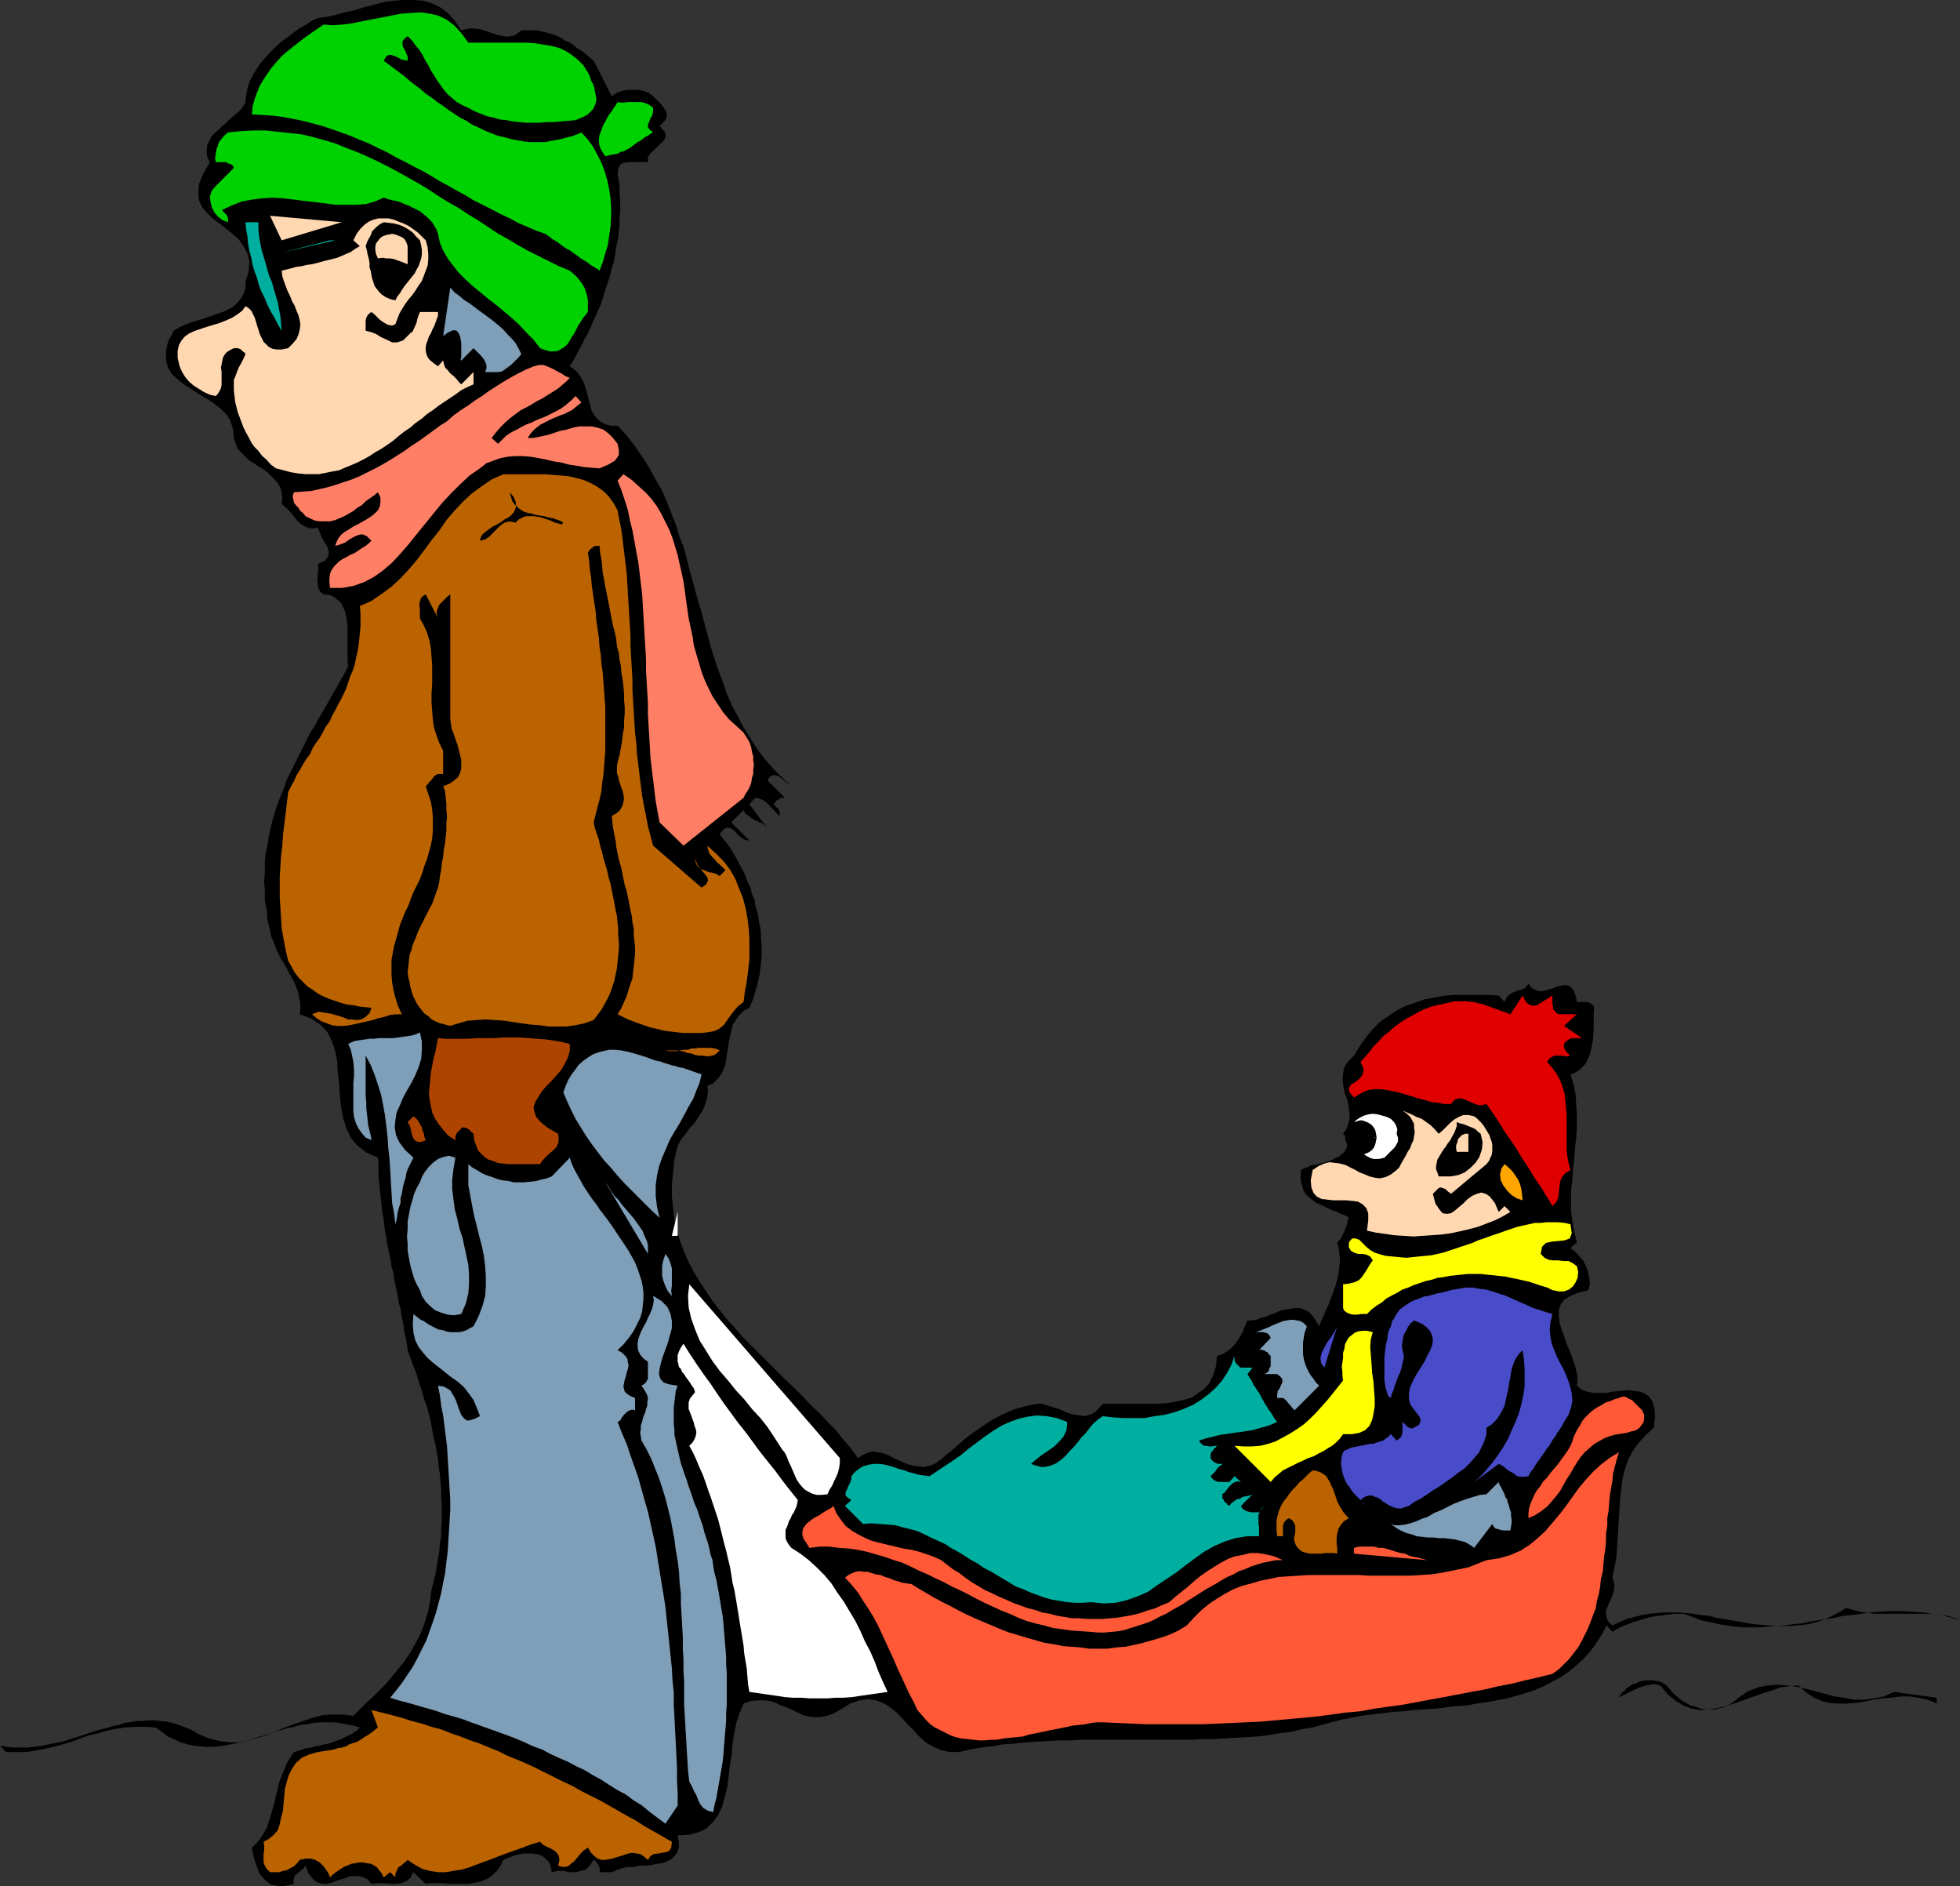 <?xml version="1.0" encoding="UTF-8" standalone="no"?>
<svg
   version="1.0"
   width="129.724mm"
   height="124.82mm"
   id="svg55"
   sodipodi:docname="Pulling Sled.wmf"
   xmlns:inkscape="http://www.inkscape.org/namespaces/inkscape"
   xmlns:sodipodi="http://sodipodi.sourceforge.net/DTD/sodipodi-0.dtd"
   xmlns="http://www.w3.org/2000/svg"
   xmlns:svg="http://www.w3.org/2000/svg">
  <rect width="100%" height="100%" fill="#333333" stroke="none"/>
  <sodipodi:namedview
     id="namedview55"
     pagecolor="#ffffff"
     bordercolor="#000000"
     borderopacity="0.25"
     inkscape:showpageshadow="2"
     inkscape:pageopacity="0.0"
     inkscape:pagecheckerboard="0"
     inkscape:deskcolor="#d1d1d1"
     inkscape:document-units="mm" />
  <defs
     id="defs1">
    <pattern
       id="WMFhbasepattern"
       patternUnits="userSpaceOnUse"
       width="6"
       height="6"
       x="0"
       y="0" />
  </defs>
  <path
     style="fill:#000000;fill-opacity:1;fill-rule:evenodd;stroke:none"
     d="m 130.411,7.593 h 1.454 1.454 1.293 l 1.131,0.323 1.293,0.323 1.131,0.323 0.97,0.323 1.293,0.646 0.97,0.646 1.131,0.485 0.97,0.646 0.97,0.808 1.131,0.646 0.97,0.808 0.97,0.808 0.97,0.808 4.525,8.886 1.131,-0.808 1.293,-0.485 1.293,-0.323 h 1.454 1.454 l 1.454,0.323 1.293,0.485 0.97,0.808 0.646,0.646 0.646,0.646 0.808,0.808 0.485,0.646 0.485,0.808 0.323,0.646 v 0.969 l -0.323,0.808 -1.454,1.454 1.293,1.454 0.323,0.969 -0.485,1.131 -0.97,0.969 -1.131,1.131 -1.131,0.969 -0.808,1.131 v 1.292 h -1.131 -1.293 -1.293 -1.293 l -1.131,0.162 -0.808,0.485 -0.485,0.969 -0.162,1.454 0.323,1.616 0.162,1.454 v 1.616 l 0.162,1.616 v 1.616 1.454 l -0.162,1.616 v 1.616 l -0.162,1.454 -0.162,1.616 -0.323,1.616 -0.323,1.454 -0.162,1.616 -0.323,1.616 -0.485,1.454 -0.323,1.454 -0.485,1.616 -0.485,1.454 -0.485,1.454 -0.485,1.616 -0.485,1.454 -0.646,1.454 -0.646,1.454 -0.646,1.454 -0.646,1.454 -0.646,1.454 -0.808,1.292 -0.646,1.454 -0.808,1.454 -0.646,1.292 -0.808,1.454 -0.808,1.292 1.131,0.808 0.97,0.969 0.646,0.969 0.646,1.131 0.485,1.292 0.323,1.131 0.323,1.292 0.323,1.292 0.323,1.131 0.323,1.131 0.646,1.131 0.646,0.808 0.97,0.808 1.131,0.646 1.454,0.323 h 1.616 l 2.262,2.423 2.101,2.747 1.778,2.585 1.778,2.747 1.454,2.747 1.616,2.747 1.293,2.908 1.131,2.908 1.131,2.908 0.97,3.07 1.131,2.908 0.808,3.231 0.808,3.07 0.808,2.908 0.808,3.07 0.97,3.07 0.808,3.07 0.808,3.07 0.808,3.07 0.97,3.07 0.97,2.908 1.131,2.908 0.97,2.908 1.293,2.908 1.454,2.747 1.454,2.747 1.616,2.585 1.616,2.585 1.939,2.585 2.101,2.423 2.262,2.262 2.424,2.262 -0.646,-0.485 -0.808,-0.646 -0.808,-0.646 -0.808,-0.646 -0.808,-0.323 h -0.808 l -0.646,0.323 -0.646,0.969 4.363,4.362 h -0.485 -0.485 l -0.323,0.162 -0.323,0.323 -0.485,0.162 -0.162,0.323 -0.323,0.323 -0.323,0.323 0.323,0.162 0.323,0.485 0.162,0.162 0.485,0.323 0.162,0.485 0.162,0.323 v 0.485 0.485 l -0.808,-0.646 -0.485,-0.646 -0.808,-0.808 -0.646,-0.646 -0.808,-0.808 -0.808,-0.485 -0.808,-0.323 -0.97,-0.162 -1.454,1.616 4.525,5.978 -0.646,-0.646 -0.808,-0.646 -0.808,-0.323 -0.808,-0.323 -0.808,-0.485 -0.808,-0.646 -0.808,-0.485 -0.485,-0.969 -3.07,3.07 4.525,4.524 -1.131,-0.162 -0.808,-0.485 -0.97,-0.808 -0.808,-0.969 -0.97,-0.646 -0.97,-0.162 -0.808,0.485 -0.97,1.131 0.808,1.131 0.97,1.131 0.808,1.131 0.646,1.131 0.808,1.292 0.646,1.292 0.646,1.131 0.808,1.454 0.485,1.292 0.485,1.292 0.646,1.292 0.323,1.454 0.646,1.454 0.162,1.292 0.485,1.454 0.323,1.454 0.162,1.454 0.323,1.292 0.162,1.454 v 1.454 l 0.162,1.454 v 1.454 1.454 l -0.162,1.454 -0.162,1.454 -0.162,1.454 -0.323,1.454 -0.323,1.454 -0.485,1.454 -0.323,1.292 -0.485,1.292 -0.646,1.454 -1.454,0.808 -1.131,1.131 -0.808,1.131 -0.808,1.292 -0.323,1.454 -0.323,1.454 -0.323,1.454 -0.162,1.454 -0.323,1.616 -0.162,1.454 -0.323,1.292 -0.485,1.292 -0.646,1.131 -0.808,0.969 -0.97,0.969 -1.454,0.646 0.162,1.131 -0.162,1.131 -0.162,1.131 -0.323,0.969 -0.323,0.969 -0.485,0.969 -0.646,0.969 -0.485,0.808 -0.646,0.969 -0.646,0.808 -0.808,0.808 -0.646,0.969 -0.646,0.808 -0.646,0.808 -0.485,0.808 -0.485,0.969 -0.808,3.231 -0.323,3.393 -0.323,2.908 v 3.07 l 0.323,3.07 0.323,2.908 0.646,2.585 0.808,2.747 0.97,2.585 1.131,2.585 1.293,2.423 1.454,2.423 1.616,2.423 1.616,2.423 1.778,2.262 1.778,2.262 1.939,2.1 1.939,2.262 2.101,2.1 2.101,2.1 2.101,2.1 2.262,2.262 2.101,2.1 2.262,2.1 2.101,2.1 2.101,2.262 2.262,2.1 1.939,2.1 2.101,2.1 1.778,2.262 1.939,2.262 1.778,2.423 1.293,-0.808 1.131,-0.485 1.293,-0.323 1.131,0.162 0.97,0.162 1.131,0.323 1.131,0.485 1.131,0.646 1.131,0.485 1.131,0.485 1.131,0.485 1.293,0.323 1.293,0.162 1.293,0.162 1.454,-0.323 1.293,-0.485 1.616,-1.131 1.454,-1.292 1.454,-1.131 1.454,-1.292 1.454,-1.292 1.454,-1.131 1.616,-1.131 1.616,-1.131 1.454,-0.969 1.616,-0.969 1.616,-0.808 1.778,-0.808 1.616,-0.646 1.778,-0.485 1.939,-0.485 1.778,-0.323 h 1.131 l 0.97,0.323 1.131,0.323 0.97,0.323 1.131,0.323 1.131,0.485 0.97,0.485 1.131,0.323 0.97,0.162 0.97,0.162 1.131,0.162 0.97,-0.162 0.97,-0.323 0.97,-0.646 0.808,-0.808 0.97,-1.131 h 2.101 2.262 2.262 2.424 2.262 2.262 l 2.424,-0.162 2.101,-0.323 2.101,-0.485 1.939,-0.485 1.616,-1.131 1.616,-1.131 1.293,-1.454 0.97,-1.939 0.646,-2.1 0.323,-2.747 1.454,-0.485 1.293,-0.808 1.131,-0.969 0.97,-1.131 0.808,-1.292 0.808,-1.454 0.485,-1.292 0.646,-1.454 h 1.131 l 1.131,-0.162 1.131,-0.485 1.293,-0.323 1.131,-0.485 1.293,-0.485 1.131,-0.485 1.293,-0.323 1.131,-0.162 1.293,-0.162 h 1.131 l 0.97,0.323 1.131,0.485 0.97,0.969 0.808,1.131 0.97,1.616 0.485,-1.292 0.646,-1.292 0.485,-1.292 0.646,-1.292 0.485,-1.292 0.485,-1.292 0.485,-1.292 0.485,-1.454 0.323,-1.292 0.323,-1.292 0.162,-1.454 0.162,-1.292 v -1.292 l -0.162,-1.292 -0.162,-1.454 -0.323,-1.131 0.646,-0.646 0.485,-0.646 0.323,-0.808 0.323,-0.646 0.323,-0.808 0.323,-0.808 0.162,-0.969 0.323,-0.808 -0.97,-0.646 -1.131,-0.323 -1.131,-0.646 -1.131,-0.323 -0.97,-0.485 -0.97,-0.485 -1.131,-0.485 -0.97,-0.485 -0.808,-0.646 -0.808,-0.646 -0.808,-0.808 -0.485,-0.808 -0.323,-0.969 -0.323,-1.292 -0.162,-1.292 0.162,-1.616 0.808,-0.485 0.808,-0.162 0.808,-0.485 0.97,-0.162 0.97,-0.162 0.97,-0.323 0.808,-0.162 0.97,-0.323 0.808,-0.323 0.808,-0.485 0.808,-0.323 0.646,-0.485 0.646,-0.646 0.485,-0.808 0.323,-0.969 0.323,-1.131 -1.454,-1.616 0.808,-1.131 0.485,-1.292 0.323,-1.131 v -1.292 l -0.162,-1.292 -0.162,-1.292 -0.323,-1.292 -0.485,-1.292 -0.323,-1.292 -0.162,-1.292 -0.162,-1.131 0.162,-1.131 0.162,-1.292 0.485,-1.131 0.97,-1.131 1.131,-1.131 1.454,-2.423 1.616,-2.262 1.616,-1.939 1.939,-1.939 1.939,-1.292 2.101,-1.454 2.262,-1.131 2.424,-0.808 2.262,-0.808 2.586,-0.485 2.586,-0.485 2.586,-0.162 h 2.747 2.586 2.747 l 2.747,0.162 1.454,1.616 0.485,-1.131 0.646,-0.646 0.646,-0.485 0.808,-0.323 0.808,-0.323 0.808,-0.162 0.97,-0.485 0.808,-0.969 0.808,0.969 0.808,0.485 0.97,0.323 h 0.97 l 0.808,-0.162 0.97,-0.323 0.808,-0.162 0.97,-0.485 0.808,-0.162 0.97,-0.162 h 0.646 l 0.646,0.162 0.646,0.485 0.485,0.808 0.485,1.131 0.323,1.616 h 0.485 0.646 0.646 0.646 l 0.646,0.162 0.485,0.323 0.485,0.323 0.323,0.646 -0.162,0.969 v 1.131 1.131 1.131 1.292 l -0.162,1.292 v 1.131 l -0.323,1.292 -0.162,1.131 -0.323,1.131 -0.485,1.131 -0.485,1.131 -0.808,0.808 -0.808,0.808 -0.97,0.646 -1.293,0.485 0.808,2.585 0.485,2.585 0.162,2.585 0.162,2.747 v 2.585 l -0.162,2.747 -0.323,2.585 -0.162,2.585 -0.323,2.747 -0.162,2.585 -0.323,2.585 v 2.747 2.585 l 0.323,2.585 0.485,2.585 0.646,2.585 -1.616,1.454 1.293,0.969 0.97,1.131 0.97,1.131 0.646,1.292 0.485,1.292 0.323,1.454 0.162,1.616 -0.323,1.616 -2.586,0.646 -1.939,0.808 -1.616,0.969 -0.808,1.131 -0.485,1.292 v 1.454 l 0.162,1.777 0.485,1.616 0.646,1.777 0.646,1.939 0.808,1.777 0.646,1.777 0.646,1.939 0.485,1.777 0.162,1.616 -0.162,1.616 1.131,0.969 1.293,0.485 1.616,0.323 h 1.616 1.778 l 1.778,-0.323 1.778,-0.162 1.616,-0.162 1.616,0.162 1.454,0.162 1.293,0.485 1.131,0.808 0.808,1.292 0.485,1.616 0.162,2.1 -0.323,2.747 -1.939,1.777 -1.778,1.939 -1.454,1.939 -1.131,2.1 -0.808,2.262 -0.646,2.423 -0.323,2.423 -0.323,2.585 -0.162,2.423 -0.162,2.747 -0.162,2.585 -0.162,2.423 -0.162,2.585 -0.162,2.423 -0.485,2.423 -0.485,2.423 0.323,0.969 0.162,0.808 v 0.808 l -0.162,0.808 -0.162,0.808 -0.323,0.646 -0.323,0.808 -0.323,0.646 -0.323,0.808 -0.323,0.646 -0.162,0.646 v 0.646 l 0.162,0.808 0.162,0.646 0.485,0.808 0.808,0.646 1.778,-0.808 1.778,-0.808 1.939,-0.485 1.939,-0.485 1.778,-0.323 1.778,-0.162 1.939,-0.162 h 1.778 1.939 l 1.778,0.162 1.939,0.162 1.778,0.323 1.939,0.162 1.778,0.485 1.939,0.323 1.778,0.323 1.939,0.323 1.778,0.323 1.939,0.323 1.778,0.162 1.778,0.162 1.939,0.162 h 1.778 1.778 l 1.778,-0.162 1.939,-0.162 1.778,-0.323 1.778,-0.485 1.778,-0.646 1.778,-0.808 1.778,-0.969 1.616,-0.969 1.616,0.485 1.778,0.485 1.778,0.162 1.778,0.323 h 1.778 1.939 1.778 1.778 1.939 1.778 1.939 1.778 l 1.778,0.323 1.778,0.162 1.616,0.485 1.616,0.646 -2.262,-0.646 -2.424,-0.646 -2.262,-0.323 -2.262,-0.323 -2.424,-0.162 -2.101,-0.162 h -2.262 -2.262 l -2.101,0.162 -2.262,0.162 -2.101,0.323 -2.262,0.323 -2.101,0.162 -2.101,0.485 -2.101,0.323 -2.101,0.323 -2.101,0.323 -2.101,0.485 -2.101,0.162 -2.101,0.323 -2.101,0.162 -2.101,0.162 -1.939,0.162 h -2.101 -2.101 l -2.101,-0.162 -2.101,-0.323 -2.101,-0.323 -2.101,-0.485 -2.262,-0.485 -2.101,-0.808 -2.101,-0.808 h -1.293 -1.131 l -1.293,0.162 -1.293,0.162 -0.97,0.162 -1.293,0.162 -1.131,0.162 -1.131,0.323 -1.131,0.323 -0.97,0.323 -1.131,0.323 -1.131,0.485 -0.97,0.323 -1.131,0.485 -0.97,0.485 -0.97,0.646 -1.454,-1.616 -1.293,2.423 -1.454,2.262 -1.454,1.939 -1.616,1.777 -1.939,1.777 -1.778,1.454 -1.939,1.292 -2.101,1.131 -2.101,1.131 -2.262,0.969 -2.424,0.808 -2.262,0.646 -2.262,0.646 -2.586,0.485 -2.586,0.485 -2.424,0.323 -2.586,0.485 -2.747,0.162 -2.586,0.323 -2.586,0.323 -2.747,0.162 -2.586,0.162 -2.747,0.323 -2.586,0.162 -2.586,0.323 -2.586,0.323 -2.586,0.323 -2.586,0.485 -2.424,0.485 -2.424,0.646 -2.424,0.646 -2.262,0.646 -2.909,0.485 -2.586,0.646 -2.909,0.323 -2.747,0.485 -2.747,0.323 -2.747,0.162 -2.747,0.162 -2.747,0.162 -2.747,0.162 h -2.747 l -2.747,0.162 h -2.747 -2.747 -2.747 -2.909 -2.747 -2.747 -2.747 -2.747 -2.747 -2.747 l -2.747,0.162 h -2.909 l -2.586,0.162 -2.747,0.162 -2.747,0.162 -2.747,0.323 -2.909,0.162 -2.586,0.485 -2.909,0.323 -2.747,0.485 -2.747,0.646 h -2.424 l -2.101,-0.485 -1.939,-0.808 -1.939,-1.131 -1.616,-1.454 -1.454,-1.616 -1.454,-1.454 -1.454,-1.616 -1.454,-1.454 -1.616,-1.292 -1.616,-0.969 -1.778,-0.646 -1.939,-0.323 -2.101,0.323 -2.424,0.808 -2.586,1.616 -1.778,0.969 -1.454,0.485 -1.616,0.323 h -1.454 l -1.454,-0.162 -1.293,-0.323 -1.454,-0.646 -1.293,-0.646 -1.454,-0.646 -1.454,-0.485 -1.293,-0.646 -1.454,-0.485 -1.616,-0.162 h -1.616 l -1.616,0.162 -1.778,0.646 -0.97,2.262 -0.808,2.423 -0.485,2.423 -0.485,2.747 -0.162,2.747 -0.485,2.747 -0.323,2.747 -0.323,2.747 -0.646,2.423 -0.646,2.423 -0.97,2.1 -1.293,1.777 -1.616,1.616 -1.939,0.969 -2.424,0.646 -2.909,0.162 0.323,1.777 v 1.292 l -0.485,1.292 -0.646,0.808 -0.808,0.808 -0.97,0.485 -1.293,0.485 -1.293,0.162 -1.454,0.323 -1.616,0.162 h -1.454 l -1.454,0.323 h -1.616 l -1.293,0.323 -1.293,0.485 -1.131,0.485 h -3.07 l 0.162,-0.646 -0.162,-0.485 -0.162,-0.485 -0.162,-0.323 -0.323,-0.323 -0.162,-0.323 -0.323,-0.323 -0.323,-0.162 -0.97,1.454 -0.97,0.969 -1.293,0.323 -1.293,0.323 h -1.454 l -1.616,-0.323 h -1.454 l -1.454,0.323 -0.162,-1.292 -0.323,-0.808 -0.485,-0.808 -0.646,-0.485 -0.646,-0.646 -0.808,-0.323 -0.808,-0.162 -0.97,-0.162 h -0.97 -0.97 l -0.97,0.162 -0.97,0.162 -0.97,0.323 -0.808,0.323 -0.808,0.323 -0.808,0.323 -0.646,1.454 -0.808,1.131 -1.131,1.131 -0.97,0.808 -1.131,0.485 -1.131,0.485 -1.293,0.162 -1.293,0.323 h -1.293 -1.454 -1.293 -1.454 l -1.454,-0.162 h -1.293 -1.454 l -1.293,0.162 -3.07,-2.908 -0.808,1.454 -0.97,0.808 -1.293,0.485 -1.454,0.162 H 97.445 l -1.454,-0.162 h -1.454 l -1.616,0.162 -0.97,-1.131 -0.97,-0.485 -1.131,-0.323 H 88.718 87.587 l -1.131,0.485 -1.131,0.323 -1.131,0.323 -1.131,0.485 -1.131,0.323 h -0.97 l -0.97,-0.162 -1.131,-0.485 -0.808,-0.808 -0.97,-1.292 -0.646,-1.777 -0.485,0.646 -0.485,0.323 -0.646,0.646 -0.485,0.323 -0.646,0.646 -0.162,0.485 -0.162,0.646 0.162,0.808 -1.454,0.323 -1.293,0.323 h -0.97 l -1.131,-0.323 -0.97,-0.162 -0.646,-0.485 -0.808,-0.646 -0.485,-0.646 -0.646,-0.646 -0.485,-0.969 -0.323,-0.969 -0.323,-0.808 -0.323,-0.969 -0.323,-1.131 -0.162,-0.969 -0.162,-0.969 1.131,-1.131 0.97,-1.131 0.808,-1.292 0.808,-1.454 0.485,-1.454 0.485,-1.454 0.485,-1.777 0.485,-1.616 0.323,-1.777 0.485,-1.616 0.323,-1.616 0.646,-1.616 0.646,-1.616 0.646,-1.616 0.808,-1.292 0.97,-1.454 1.131,-0.323 0.97,-0.323 0.97,-0.323 1.293,-0.162 0.97,-0.323 1.131,-0.162 1.131,-0.323 0.97,-0.162 1.131,-0.323 1.131,-0.485 0.97,-0.323 0.97,-0.485 0.97,-0.485 0.97,-0.485 0.97,-0.646 0.808,-0.808 -1.616,-0.485 -1.778,-0.323 -1.616,-0.323 -1.616,-0.162 H 81.608 79.992 l -1.616,0.162 -1.616,0.323 -1.616,0.162 -1.616,0.485 -1.616,0.323 -1.616,0.485 -1.616,0.485 -1.454,0.485 -1.616,0.485 -1.616,0.485 -1.616,0.485 -1.454,0.485 -1.616,0.323 -1.616,0.323 -1.454,0.323 -1.616,0.162 -1.454,0.162 h -1.616 l -1.616,-0.162 -1.616,-0.162 -1.454,-0.323 -1.616,-0.485 -1.454,-0.646 -1.778,-0.808 -1.454,-1.131 -1.616,-1.131 -2.586,-0.162 h -2.586 l -2.424,0.162 -2.262,0.323 -2.424,0.485 -2.101,0.646 -2.262,0.485 -2.262,0.808 -2.101,0.808 -2.262,0.646 -2.262,0.646 -2.262,0.485 -2.424,0.485 -2.262,0.323 H 3.878 1.454 L 0,436.539 l 1.778,0.323 1.616,0.162 h 1.778 1.616 l 1.616,-0.162 1.454,-0.162 1.616,-0.323 1.616,-0.323 1.616,-0.323 1.454,-0.323 1.454,-0.485 1.616,-0.485 1.454,-0.485 1.454,-0.485 1.454,-0.485 1.616,-0.485 1.454,-0.323 1.454,-0.485 1.616,-0.323 1.454,-0.485 1.293,-0.162 1.616,-0.323 h 1.454 l 1.454,-0.162 h 1.616 l 1.454,0.162 1.616,0.162 1.454,0.323 1.616,0.485 1.616,0.646 1.616,0.646 1.616,0.969 2.586,1.131 2.747,0.646 2.586,0.323 h 2.262 l 2.424,-0.485 2.262,-0.646 2.262,-0.646 2.262,-0.969 2.262,-0.969 2.262,-0.808 2.262,-0.808 2.424,-0.808 2.424,-0.646 2.424,-0.162 h 2.747 l 2.586,0.323 1.616,-1.616 1.616,-1.616 1.778,-1.616 1.616,-1.616 1.616,-1.616 1.454,-1.777 1.454,-1.777 1.454,-1.777 1.454,-2.1 1.131,-1.939 1.131,-2.1 0.97,-2.1 0.808,-2.423 0.646,-2.262 0.485,-2.585 0.323,-2.585 0.485,-1.939 0.485,-1.939 0.323,-1.777 0.323,-2.1 0.323,-1.777 0.162,-2.1 0.323,-1.777 v -1.939 l 0.162,-1.939 v -1.939 -1.939 l -0.162,-1.939 v -1.939 l -0.162,-1.939 -0.162,-1.939 -0.323,-1.939 -0.162,-1.939 -0.323,-1.777 -0.323,-1.939 -0.485,-1.777 -0.323,-1.939 -0.323,-1.777 -0.485,-1.939 -0.485,-1.777 -0.646,-1.777 -0.485,-1.777 -0.646,-1.939 -0.485,-1.616 -0.646,-1.939 -0.646,-1.616 -0.646,-1.777 -0.646,-1.777 -0.162,-1.454 -0.323,-1.616 -0.323,-1.454 -0.162,-1.454 -0.323,-1.616 -0.323,-1.454 -0.162,-1.454 -0.485,-1.454 -0.162,-1.454 -0.323,-1.454 -0.323,-1.616 -0.323,-1.454 -0.162,-1.454 -0.485,-1.454 -0.162,-1.454 -0.323,-1.616 -0.323,-1.454 -0.323,-1.454 -0.162,-1.454 -0.323,-1.454 -0.162,-1.454 -0.162,-1.616 -0.323,-1.454 -0.162,-1.454 -0.162,-1.616 -0.162,-1.454 -0.162,-1.616 -0.162,-1.454 -0.162,-1.616 v -1.616 -1.454 l -0.162,-1.616 -2.909,-1.292 -2.262,-1.777 -1.616,-1.939 -1.131,-2.423 -0.808,-2.585 -0.485,-2.747 -0.323,-2.747 -0.162,-2.747 -0.323,-2.908 -0.162,-2.908 -0.485,-2.585 -0.808,-2.423 -1.131,-2.262 -1.778,-1.939 -2.262,-1.454 -2.909,-1.131 0.162,-1.454 v -1.454 l -0.323,-1.292 -0.162,-1.131 -0.485,-1.292 -0.485,-1.292 -0.646,-1.131 -0.646,-1.131 -0.646,-1.292 -0.646,-1.131 -0.808,-1.292 -0.646,-1.292 -0.646,-1.292 -0.485,-1.454 -0.646,-1.454 -0.323,-1.616 -0.646,-2.585 -0.162,-2.423 -0.485,-2.423 v -2.423 l -0.162,-2.423 0.162,-2.262 v -2.262 l 0.162,-2.262 0.485,-2.1 0.323,-2.262 0.485,-2.1 0.485,-2.1 0.646,-2.1 0.646,-1.939 0.808,-2.1 0.808,-1.939 0.646,-1.939 0.97,-1.939 0.97,-1.939 0.97,-1.939 0.97,-1.939 0.97,-1.939 0.97,-1.939 1.131,-1.777 0.97,-1.777 1.131,-1.939 1.131,-1.939 0.97,-1.777 1.131,-1.939 0.97,-1.777 1.131,-1.939 0.97,-1.939 -0.162,-1.292 v -1.292 -1.454 -1.454 -1.454 -1.454 -1.454 l -0.162,-1.292 -0.162,-1.292 -0.323,-1.292 -0.485,-0.969 -0.485,-1.131 -0.808,-0.646 -0.97,-0.808 -1.131,-0.485 -1.454,-0.162 -0.808,-0.646 -0.485,-0.808 -0.162,-0.969 -0.162,-0.969 0.162,-0.969 v -1.131 l 0.162,-0.969 -0.162,-1.131 1.778,-0.808 0.808,-1.131 0.162,-0.969 -0.323,-1.292 -0.646,-1.131 -0.808,-1.292 -0.485,-1.292 -0.485,-1.131 -1.616,0.162 -1.293,-0.323 -1.131,-0.646 -1.131,-0.969 -0.808,-1.131 -0.97,-1.131 -0.97,-0.969 -1.131,-0.969 0.162,-1.454 -0.162,-1.454 -0.323,-1.131 -0.646,-1.131 -0.808,-0.969 -0.808,-0.808 -0.97,-0.969 -1.131,-0.808 -1.131,-0.646 -1.131,-0.808 -1.131,-0.646 -0.97,-0.969 -0.97,-0.969 -0.97,-0.969 -0.485,-1.292 -0.485,-1.454 -0.162,-2.1 -0.646,-2.1 -0.97,-1.616 -1.454,-1.454 -1.616,-1.292 -1.939,-1.292 -1.939,-1.131 -1.939,-1.292 -1.778,-1.131 -1.616,-1.292 -1.454,-1.292 -0.97,-1.616 -0.485,-1.939 v -2.1 l 0.485,-2.423 1.454,-2.747 1.293,-0.808 1.293,-0.646 1.293,-0.485 1.454,-0.485 1.616,-0.485 1.454,-0.485 1.454,-0.485 1.293,-0.485 1.454,-0.485 1.293,-0.646 1.131,-0.646 0.97,-0.969 0.808,-0.969 0.646,-1.131 0.485,-1.454 v -1.454 l 0.808,-2.747 0.162,-2.423 -0.485,-2.1 -0.97,-1.777 -1.131,-1.616 -1.616,-1.454 -1.616,-1.292 -1.616,-1.292 -1.778,-1.292 -1.293,-1.292 -1.293,-1.454 -0.808,-1.777 -0.162,-1.777 0.162,-2.262 0.97,-2.423 1.778,-3.07 -0.646,-1.131 -0.162,-1.131 v -0.969 l 0.162,-1.131 0.485,-0.969 0.485,-0.969 0.808,-0.969 0.97,-0.808 0.97,-0.969 0.97,-0.808 0.97,-0.969 0.97,-0.808 0.97,-0.808 0.808,-0.808 0.646,-0.808 0.485,-0.969 0.162,-1.616 0.323,-1.777 0.485,-1.616 0.808,-1.616 0.97,-1.616 0.97,-1.454 1.293,-1.454 1.293,-1.454 1.293,-1.292 1.454,-1.292 L 72.074,9.209 73.528,8.078 75.144,6.947 76.598,6.139 78.053,5.17 79.507,4.524 81.77,4.201 84.032,3.716 86.294,3.07 88.718,2.585 91.142,1.777 93.728,1.131 96.152,0.485 98.576,0.162 101,0 h 2.424 l 2.262,0.162 2.262,0.646 2.101,0.969 1.939,1.454 1.778,1.939 1.616,2.423 1.131,-0.323 1.131,-0.162 h 0.97 l 1.131,0.162 0.808,0.162 0.97,0.323 0.97,0.323 0.97,0.323 0.97,0.323 0.808,0.162 0.808,0.162 0.808,0.162 0.97,-0.162 0.808,-0.162 0.97,-0.646 z"
     id="path1" />
  <path
     style="fill:#00d100;fill-opacity:1;fill-rule:evenodd;stroke:none"
     d="m 117.16,10.663 h 1.939 2.101 2.101 2.262 2.101 2.101 2.101 l 2.101,0.162 1.939,0.323 1.939,0.323 1.939,0.485 1.778,0.808 1.454,0.969 1.454,1.131 1.454,1.454 1.131,1.777 0.485,0.969 0.323,1.131 0.485,0.808 0.323,0.969 0.162,0.969 0.162,0.808 0.162,0.808 v 0.646 l -0.162,0.646 -0.323,0.808 -0.323,0.646 -0.646,0.646 -0.646,0.646 -0.808,0.485 -1.131,0.485 -1.131,0.485 -1.939,0.162 -1.778,0.162 -1.778,0.162 h -1.778 l -1.778,0.162 h -1.616 -1.778 l -1.616,-0.162 -1.616,-0.162 -1.616,-0.323 -1.616,-0.162 -1.616,-0.485 -1.616,-0.323 -1.616,-0.646 -1.616,-0.646 -1.454,-0.808 -1.454,-0.646 -1.454,-0.808 -1.131,-0.969 -1.131,-0.969 -0.97,-1.131 -0.808,-1.131 -0.808,-1.131 -0.808,-1.292 -0.808,-1.292 -0.646,-1.292 -0.808,-1.292 -0.646,-1.292 -0.808,-1.292 -0.97,-1.131 -0.808,-1.131 -1.131,-1.131 -0.808,0.646 -0.485,0.646 v 0.646 l 0.162,0.808 0.485,0.808 0.323,0.808 0.323,0.808 v 0.969 l -0.808,-0.162 -0.808,-0.162 -0.808,-0.485 -0.808,-0.323 -0.808,-0.323 H 97.283 l -0.646,0.323 -0.646,1.131 1.293,0.969 1.293,0.969 1.293,0.969 1.293,0.969 1.293,1.131 1.454,1.131 1.293,0.969 1.293,1.131 1.454,0.969 1.454,1.131 1.454,0.969 1.293,0.969 1.454,0.969 1.454,0.969 1.616,0.808 1.454,0.969 1.454,0.646 1.616,0.808 1.616,0.646 1.616,0.646 1.454,0.323 1.778,0.485 1.616,0.323 1.778,0.323 1.616,0.162 h 1.778 1.778 l 1.778,-0.323 1.778,-0.323 1.939,-0.485 1.778,-0.485 1.939,-0.808 1.616,1.777 1.293,1.777 1.131,2.1 0.97,1.939 0.808,2.1 0.646,2.262 0.485,2.262 0.323,2.262 0.162,2.423 v 2.262 l -0.162,2.423 -0.323,2.262 -0.323,2.262 -0.646,2.1 -0.646,2.262 -0.808,2.1 -0.646,-0.485 -0.808,-0.485 -0.808,-0.485 -0.808,-0.646 -0.808,-0.485 -0.808,-0.485 -0.808,-0.646 -0.97,-0.646 -0.808,-0.646 -0.97,-0.485 -0.97,-0.646 -0.808,-0.646 -0.97,-0.646 -0.808,-0.485 -0.808,-0.646 -0.97,-0.646 -2.262,-0.808 -2.262,-0.969 -2.262,-0.969 -2.101,-1.131 -2.424,-1.131 -2.101,-1.131 -2.262,-1.131 -2.262,-1.131 -2.101,-1.292 -2.101,-1.131 -2.262,-1.292 -2.101,-1.131 -2.101,-1.292 -2.262,-1.292 -2.262,-1.131 -2.101,-1.131 -2.262,-1.131 -2.262,-1.292 -2.101,-0.969 -2.262,-1.131 -2.424,-0.969 -2.262,-0.969 -2.262,-0.808 -2.262,-0.808 -2.424,-0.808 -2.424,-0.646 -2.424,-0.646 -2.424,-0.485 -2.586,-0.485 -2.586,-0.323 -2.586,-0.162 -2.586,-0.162 0.162,-1.939 0.485,-1.777 0.646,-1.777 0.646,-1.616 0.97,-1.616 0.97,-1.454 1.131,-1.616 1.131,-1.292 1.293,-1.454 1.293,-1.131 1.616,-1.292 1.454,-1.131 1.454,-1.131 1.616,-1.131 1.616,-1.131 1.454,-0.969 2.262,0.162 2.424,-0.162 2.424,-0.323 2.424,-0.485 2.424,-0.485 2.586,-0.485 2.424,-0.485 2.586,-0.485 2.424,-0.162 2.262,-0.162 2.262,0.323 2.101,0.485 2.101,0.969 1.939,1.454 1.778,1.939 z"
     id="path2" />
  <path
     style="fill:#00d100;fill-opacity:1;fill-rule:evenodd;stroke:none"
     d="m 163.377,26.981 v 0.808 l -0.162,0.969 -0.485,0.808 -0.323,0.808 -0.323,0.808 v 0.646 l 0.485,0.646 0.808,0.646 -0.646,0.323 -0.646,0.485 -0.646,0.323 -0.646,0.485 -0.646,0.485 -0.646,0.323 -0.646,0.485 -0.646,0.485 -0.646,0.485 -0.646,0.323 -0.808,0.485 -0.808,0.162 -0.808,0.485 -0.97,0.162 -0.97,0.162 -1.131,0.323 -0.646,-0.969 -0.485,-0.808 -0.323,-0.808 -0.162,-0.969 v -0.808 l 0.162,-0.969 0.323,-0.808 0.323,-0.969 0.323,-0.808 0.485,-0.808 0.485,-0.969 0.485,-0.808 0.646,-0.808 0.485,-0.808 0.485,-0.646 0.485,-0.808 1.131,0.162 1.293,-0.162 h 1.131 1.293 1.131 l 1.131,0.323 0.97,0.485 z"
     id="path3" />
  <path
     style="fill:#00d100;fill-opacity:1;fill-rule:evenodd;stroke:none"
     d="m 142.531,67.694 1.131,0.969 0.97,0.969 0.97,1.292 0.646,1.131 0.485,1.454 0.323,1.454 v 1.454 1.616 l -0.646,0.808 -0.646,0.808 -0.485,0.808 -0.646,0.969 -0.485,0.969 -0.485,0.969 -0.646,0.969 -0.485,0.808 -0.485,0.808 -0.808,0.808 -0.808,0.485 -0.808,0.485 -0.97,0.162 h -0.97 l -1.293,-0.323 -1.293,-0.485 -1.616,-2.1 -1.778,-1.777 -1.778,-1.939 -1.939,-1.777 -1.939,-1.616 -1.939,-1.616 -2.101,-1.616 -1.939,-1.616 -1.778,-1.454 -1.778,-1.616 -1.778,-1.777 -1.293,-1.616 -1.454,-1.939 -1.131,-1.939 -0.808,-1.939 -0.485,-2.262 -0.323,-0.969 -0.646,-1.131 -0.485,-0.808 -0.646,-0.646 -0.808,-0.808 -0.808,-0.646 -0.808,-0.646 -0.97,-0.485 -0.97,-0.485 -0.97,-0.485 -0.97,-0.323 -0.97,-0.485 -1.131,-0.323 -0.97,-0.162 -1.131,-0.323 -0.97,-0.323 -2.262,0.969 -2.262,0.646 -2.424,0.162 h -2.424 -2.586 l -2.586,-0.323 -2.586,-0.323 -2.747,-0.323 -2.586,-0.323 -2.586,-0.323 -2.747,-0.162 -2.586,0.162 -2.586,0.323 -2.586,0.485 -2.424,0.969 -2.424,1.131 0.162,0.323 0.323,0.323 0.323,0.323 0.323,0.323 0.162,0.323 0.162,0.485 v 0.485 0.485 l -1.293,-0.485 -1.131,-0.808 -0.97,-1.131 -0.646,-1.292 -0.323,-1.292 -0.162,-1.454 0.485,-1.454 0.97,-1.131 4.525,-4.524 -0.323,-0.646 -0.485,-0.323 -0.646,-0.162 -0.485,-0.323 h -0.646 -0.646 -0.808 -0.485 l -0.162,-0.969 0.162,-1.131 0.162,-0.969 0.323,-0.969 0.323,-0.969 0.646,-0.808 0.646,-0.808 0.97,-0.808 3.232,-0.323 3.07,-0.162 h 3.232 l 2.909,0.323 3.07,0.323 2.909,0.323 2.747,0.646 2.909,0.808 2.747,0.808 2.747,1.131 2.586,0.969 2.586,1.131 2.747,1.292 2.586,1.292 2.424,1.292 2.586,1.454 2.586,1.454 2.424,1.454 2.424,1.616 2.586,1.616 2.586,1.454 2.424,1.616 2.424,1.454 2.424,1.616 2.424,1.616 2.586,1.454 2.424,1.454 2.586,1.454 2.586,1.292 2.586,1.292 2.586,1.292 z"
     id="path4" />
  <path
     style="fill:#ffd8b2;fill-opacity:1;fill-rule:evenodd;stroke:none"
     d="m 70.458,60.101 -2.909,-6.139 17.938,1.616 z"
     id="path5" />
  <path
     style="fill:#ffd8b2;fill-opacity:1;fill-rule:evenodd;stroke:none"
     d="m 106.494,60.101 0.485,1.777 0.162,1.616 v 1.454 l -0.162,1.454 -0.485,1.292 -0.485,1.292 -0.485,1.292 -0.808,1.131 -0.808,1.292 -0.808,1.131 -0.97,1.131 -0.808,1.131 -0.808,1.292 -0.646,1.131 -0.485,1.292 -0.485,1.292 -0.808,0.323 -0.97,-0.162 -0.646,-0.323 -0.808,-0.485 -0.646,-0.485 -0.646,-0.646 -0.646,-0.646 -0.808,-0.646 -0.485,0.323 -0.485,0.485 -0.323,0.646 -0.162,0.646 v 0.646 0.646 0.646 0.646 l 1.293,0.323 1.293,0.485 1.293,0.808 1.454,0.646 1.293,0.646 h 1.293 l 1.454,-0.485 1.131,-1.131 0.646,-0.646 0.646,-0.485 0.323,-0.808 0.323,-0.646 0.323,-0.808 0.162,-0.808 0.323,-0.969 0.323,-0.808 h 4.525 v 0.969 l -0.323,0.808 -0.323,0.969 -0.323,0.808 -0.485,0.969 -0.323,0.808 -0.485,0.808 -0.323,0.969 -0.323,0.808 -0.162,0.808 v 0.969 l 0.162,0.808 0.323,0.808 0.485,0.646 0.97,0.808 1.131,0.808 1.293,-1.454 0.162,0.808 0.323,0.969 0.646,0.646 0.646,0.808 0.808,0.646 0.646,0.646 0.646,0.808 0.646,0.646 3.07,-3.07 v 3.07 l -1.454,0.646 -1.616,0.808 -1.293,0.969 -1.454,0.969 -1.454,0.969 -1.454,0.969 -1.454,1.131 -1.454,0.969 -1.293,1.131 -1.616,1.131 -1.293,1.131 -1.454,0.969 -1.454,1.131 -1.293,1.131 -1.616,1.131 -1.454,0.969 -1.454,0.808 -1.454,0.969 -1.454,0.808 -1.616,0.808 -1.454,0.646 -1.616,0.646 -1.454,0.646 -1.778,0.323 -1.616,0.323 -1.616,0.323 h -1.778 -1.616 l -1.778,-0.162 -1.939,-0.323 -1.778,-0.485 -1.939,-0.485 -1.293,-0.969 -0.97,-1.131 -1.131,-0.969 -0.97,-1.292 -0.97,-0.969 -0.808,-1.131 -0.646,-1.292 -0.646,-1.131 -0.646,-1.292 -0.485,-1.292 -0.485,-1.292 -0.485,-1.292 -0.323,-1.292 -0.323,-1.292 -0.162,-1.454 -0.162,-1.454 v -1.292 -1.292 l 0.485,-1.131 0.323,-0.969 0.485,-1.131 0.646,-1.131 0.485,-0.969 0.485,-1.131 -0.162,-0.323 -0.323,-0.162 -0.323,-0.323 -0.323,-0.323 -0.323,-0.162 -0.485,-0.162 h -0.485 -0.485 l -0.97,0.485 -0.808,0.485 -0.646,0.808 -0.323,0.646 -0.162,0.808 -0.162,0.808 -0.162,0.808 0.162,0.969 v 0.808 0.808 0.969 0.808 l -0.162,0.808 -0.323,0.646 -0.485,0.808 -0.485,0.485 -1.454,-0.323 -1.454,-0.646 -1.293,-0.808 -1.293,-0.808 -1.131,-0.969 -0.97,-1.131 -0.808,-1.292 -0.646,-1.454 -0.485,-2.1 V 87.728 l 0.323,-1.454 0.646,-1.131 0.808,-0.969 1.131,-0.808 1.454,-0.646 1.454,-0.485 1.454,-0.485 1.616,-0.485 1.616,-0.485 1.616,-0.646 1.454,-0.646 1.293,-0.808 1.293,-0.969 0.808,-1.131 0.808,0.485 0.646,0.646 0.323,0.646 0.485,0.969 0.323,0.969 0.323,1.131 0.323,0.969 0.323,1.131 0.485,0.969 0.485,0.969 0.646,0.646 0.646,0.646 0.97,0.485 0.97,0.162 h 1.293 l 1.616,-0.323 1.131,-1.131 0.97,-1.131 0.485,-1.131 0.323,-1.292 0.162,-1.131 -0.162,-1.131 -0.323,-1.292 -0.485,-1.131 -0.485,-1.292 -0.646,-1.131 -0.485,-1.292 -0.646,-1.292 -0.485,-1.292 -0.485,-1.292 -0.323,-1.131 -0.162,-1.292 1.293,-0.323 1.293,-0.323 1.131,-0.323 1.293,-0.162 1.293,-0.323 1.293,-0.162 1.293,-0.323 1.131,-0.323 1.293,-0.323 1.293,-0.323 1.293,-0.323 1.131,-0.485 1.131,-0.485 1.131,-0.485 1.131,-0.808 1.131,-0.646 -1.616,-1.454 0.808,-1.616 0.97,-1.292 0.97,-0.969 1.131,-0.808 1.131,-0.485 1.293,-0.323 h 1.293 1.131 l 1.454,0.323 1.131,0.485 1.293,0.485 1.293,0.646 1.131,0.808 1.131,0.808 0.97,0.969 z"
     id="path6" />
  <path
     style="fill:#00afa0;fill-opacity:1;fill-rule:evenodd;stroke:none"
     d="m 64.64,55.577 v 1.777 l 0.162,1.777 0.323,1.777 0.323,1.616 0.485,1.616 0.485,1.616 0.485,1.777 0.485,1.616 0.646,1.454 0.485,1.777 0.485,1.616 0.485,1.616 0.323,1.777 0.323,1.616 0.162,1.777 0.162,1.939 -0.97,-1.616 -0.808,-1.616 -0.97,-1.616 -0.808,-1.616 -0.646,-1.616 -0.808,-1.616 -0.646,-1.616 -0.485,-1.777 -0.646,-1.777 -0.485,-1.616 -0.323,-1.777 -0.485,-1.777 -0.323,-1.777 -0.162,-1.777 -0.323,-1.777 -0.162,-1.777 z"
     id="path7" />
  <path
     style="fill:#000000;fill-opacity:1;fill-rule:evenodd;stroke:none"
     d="m 105.04,60.101 0.323,1.292 0.162,1.131 v 1.131 l -0.162,0.969 -0.323,0.969 -0.323,0.969 -0.485,0.808 -0.485,0.969 -0.646,0.808 -0.646,0.808 -0.646,0.808 -0.646,0.808 -0.646,0.969 -0.485,0.808 -0.646,0.808 -0.485,0.969 -1.293,-0.323 -1.131,-0.485 -0.97,-0.646 -0.646,-0.646 -0.646,-0.808 -0.485,-0.646 -0.323,-0.969 -0.323,-0.969 -0.162,-0.808 -0.162,-0.969 -0.323,-0.969 v -1.131 l -0.162,-0.969 -0.323,-1.131 -0.162,-0.969 -0.323,-1.131 0.323,-0.969 0.485,-0.969 0.485,-0.808 0.323,-0.969 0.485,-0.485 0.646,-0.646 0.808,-0.646 0.97,-0.485 1.293,0.162 1.293,0.162 1.293,0.323 1.131,0.485 1.131,0.646 1.131,0.808 0.808,0.969 z"
     id="path8" />
  <path
     style="fill:#ffd8b2;fill-opacity:1;fill-rule:evenodd;stroke:none"
     d="m 101.969,61.555 v 4.524 l -0.808,-0.323 -0.808,-0.323 -0.97,-0.323 -0.808,-0.323 -0.97,-0.162 h -0.97 l -0.97,-0.162 -1.131,0.162 -0.485,-1.131 -0.162,-0.969 v -0.808 l 0.162,-0.808 0.485,-0.646 0.485,-0.646 0.646,-0.485 0.808,-0.323 0.808,-0.162 0.808,-0.162 0.808,0.162 0.808,0.323 0.808,0.323 0.646,0.485 0.485,0.808 z"
     id="path9" />
  <path
     style="fill:#00afa0;fill-opacity:1;fill-rule:evenodd;stroke:none"
     d="m 70.458,63.17 12.12,-3.07 h 1.293 z"
     id="path10" />
  <path
     style="fill:#7f9eb7;fill-opacity:1;fill-rule:evenodd;stroke:none"
     d="m 130.411,88.536 0.323,-0.323 -0.323,0.323 -0.646,0.808 -0.97,0.969 -0.97,0.969 -1.131,0.808 -1.131,0.808 -0.97,0.162 h -3.232 l 0.323,-0.969 V 91.282 l -0.323,-0.808 -0.323,-0.646 -0.646,-0.808 -0.646,-0.646 -0.646,-0.646 -0.646,-0.646 -3.07,3.07 v 0.162 0 l -0.162,-0.485 0.162,-0.485 v -0.808 -0.969 -0.808 -0.969 l -0.162,-0.969 -0.162,-0.808 -0.323,-0.646 -0.485,-0.646 -0.646,-0.162 -0.646,0.162 -0.97,0.485 -1.131,0.808 1.778,-12.117 0.97,1.131 1.293,0.969 1.131,0.969 1.293,0.808 1.293,0.969 1.293,0.969 1.131,0.808 1.293,0.969 1.293,0.969 1.131,0.969 1.131,0.969 0.97,1.131 1.131,1.131 0.97,1.131 0.808,1.454 z"
     id="path11" />
  <path
     style="fill:#ff7f66;fill-opacity:1;fill-rule:evenodd;stroke:none"
     d="m 142.531,94.513 -0.97,0.969 -1.131,0.969 -0.97,0.808 -1.293,0.808 -1.293,0.808 -1.293,0.808 -1.293,0.646 -1.293,0.808 -1.454,0.808 -1.293,0.646 -1.293,0.969 -1.293,0.969 -1.293,1.131 -1.131,1.131 -1.131,1.292 -1.131,1.454 1.616,1.454 0.97,-0.969 1.131,-1.131 1.293,-0.808 1.293,-0.646 1.131,-0.646 1.293,-0.646 1.293,-0.485 1.293,-0.646 1.293,-0.485 1.131,-0.485 1.293,-0.646 1.293,-0.646 1.131,-0.646 1.293,-0.969 1.131,-0.969 1.131,-1.131 1.454,1.616 -0.808,0.646 -0.808,0.646 -0.808,0.646 -0.97,0.485 -0.97,0.485 -0.97,0.323 -1.131,0.485 -0.808,0.323 -0.97,0.485 -0.97,0.485 -0.97,0.485 -0.646,0.485 -0.808,0.646 -0.646,0.646 -0.646,0.808 -0.485,0.808 h 1.131 l 1.131,-0.162 1.454,-0.323 1.454,-0.323 1.454,-0.485 1.454,-0.485 1.616,-0.323 1.616,-0.485 1.616,-0.323 h 1.616 1.454 l 1.454,0.323 1.454,0.485 1.293,0.969 1.131,1.131 1.131,1.454 0.323,1.454 v 1.292 l -0.485,0.808 -0.485,0.646 -0.808,0.485 -0.808,0.485 -1.131,0.485 -1.131,0.485 -1.939,-0.162 -1.939,-0.162 -1.778,-0.323 -2.101,-0.323 -1.778,-0.485 -2.101,-0.323 -1.939,-0.485 -1.778,-0.323 -1.939,-0.323 -1.939,-0.162 h -1.939 l -1.778,0.162 -1.778,0.323 -1.778,0.646 -1.778,0.646 -1.616,1.292 -2.586,1.777 -2.424,2.262 -2.262,2.262 -2.262,2.423 -2.101,2.585 -2.101,2.585 -2.101,2.585 -1.939,2.423 -2.101,2.423 -2.101,2.262 -2.262,1.939 -2.262,1.616 -2.424,1.292 -2.747,0.969 -2.747,0.485 h -3.07 l -0.162,-1.292 v -1.131 l 0.162,-1.131 0.323,-0.808 0.646,-0.969 0.646,-0.646 0.646,-0.646 0.97,-0.646 0.97,-0.485 0.808,-0.485 1.131,-0.485 0.97,-0.646 0.97,-0.646 0.808,-0.485 0.808,-0.646 0.646,-0.646 -1.131,-1.131 -1.131,-0.485 -0.97,0.162 -1.131,0.485 -1.131,0.646 -1.131,0.808 -1.293,0.485 -1.131,0.323 0.323,-0.969 0.485,-0.969 0.646,-0.808 0.97,-0.808 1.131,-0.646 0.97,-0.646 1.293,-0.646 1.131,-0.646 1.131,-0.646 0.97,-0.646 0.97,-0.808 0.646,-0.646 0.485,-0.969 0.162,-1.131 v -1.131 l -0.646,-1.292 -0.97,0.808 -0.97,0.646 -1.131,0.808 -0.97,0.969 -1.131,0.646 -0.97,0.808 -1.131,0.646 -1.131,0.646 -1.131,0.485 -1.131,0.485 -1.293,0.323 H 81.446 80.154 l -1.293,-0.162 -1.131,-0.485 -1.293,-0.646 -0.646,-0.808 -0.646,-0.485 -0.485,-0.808 -0.646,-0.646 -0.485,-0.646 -0.162,-0.808 -0.162,-0.808 0.323,-0.969 2.101,-0.162 2.262,-0.162 2.101,-0.485 2.101,-0.485 2.101,-0.646 1.939,-0.646 1.939,-0.646 1.939,-0.808 1.939,-0.969 1.939,-0.969 1.778,-0.969 1.939,-1.131 1.778,-1.131 1.778,-1.131 1.778,-1.292 1.778,-1.131 1.778,-1.292 1.778,-1.292 1.778,-1.292 1.778,-1.131 1.616,-1.454 1.778,-1.292 1.778,-1.131 1.778,-1.292 1.778,-1.131 1.778,-1.292 1.778,-1.131 1.778,-1.131 1.939,-1.131 1.778,-0.969 1.939,-0.969 1.939,-0.808 1.293,-0.323 h 1.293 l 1.131,0.485 1.131,0.485 1.131,0.646 0.97,0.485 0.97,0.646 z"
     id="path12" />
  <path
     style="fill:#ba6300;fill-opacity:1;fill-rule:evenodd;stroke:none"
     d="m 154.489,127.633 0.485,2.585 0.485,2.423 0.323,2.585 0.323,2.747 0.323,2.585 0.323,2.585 0.162,2.585 0.162,2.747 0.162,2.585 0.162,2.747 0.162,2.585 0.162,2.747 v 2.585 l 0.162,2.747 0.162,2.747 0.162,2.585 v 2.747 l 0.162,2.747 0.162,2.585 0.162,2.747 0.162,2.585 0.323,2.585 0.162,2.747 0.323,2.585 0.323,2.747 0.323,2.585 0.323,2.585 0.485,2.585 0.485,2.423 0.485,2.585 0.646,2.423 0.646,2.423 12.12,10.501 1.131,-0.808 0.485,-0.969 -0.162,-0.808 -0.646,-0.808 -0.808,-0.969 -0.808,-0.969 -0.485,-0.969 -0.323,-1.131 0.162,1.292 0.485,0.808 0.646,0.646 0.97,0.323 1.131,0.485 0.97,0.162 0.97,0.323 0.808,0.485 1.454,-1.454 -0.646,-0.646 -0.646,-0.646 -0.808,-0.646 -0.646,-0.808 -0.646,-0.646 -0.646,-0.808 -0.323,-0.969 -0.162,-0.969 2.101,1.939 1.939,1.939 1.616,2.1 1.293,2.262 0.97,2.423 0.97,2.423 0.646,2.423 0.485,2.585 0.323,2.585 0.162,2.585 v 2.747 2.585 l -0.323,2.747 -0.323,2.585 -0.485,2.585 -0.323,2.585 -1.454,1.131 -0.97,1.131 -0.97,1.292 -0.808,1.131 -0.646,0.969 -1.131,0.969 -1.293,0.646 -1.778,0.323 -1.454,0.162 h -1.616 -1.454 -1.454 l -1.454,-0.162 -1.454,-0.162 -1.454,-0.162 -1.454,-0.323 -1.293,-0.323 -1.454,-0.323 -1.293,-0.485 -1.454,-0.485 -1.293,-0.485 -1.293,-0.485 -1.293,-0.646 -1.293,-0.646 0.97,-1.616 0.646,-1.454 0.646,-1.454 0.485,-1.616 0.485,-1.454 0.485,-1.454 0.162,-1.454 0.162,-1.616 0.162,-1.454 0.162,-1.616 v -1.616 l -0.162,-1.454 -0.162,-1.616 v -1.616 l -0.323,-1.454 -0.162,-1.616 -0.323,-1.454 -0.323,-1.616 -0.323,-1.616 -0.323,-1.616 -0.485,-1.454 -0.323,-1.616 -0.323,-1.616 -0.323,-1.454 -0.485,-1.616 -0.323,-1.616 -0.323,-1.616 -0.162,-1.454 -0.323,-1.616 -0.323,-1.616 -0.162,-1.454 -0.162,-1.616 1.131,-0.646 0.808,-0.646 0.485,-0.808 0.323,-0.646 0.162,-0.808 0.162,-0.808 -0.162,-0.969 -0.162,-0.808 -0.323,-0.808 -0.323,-0.969 -0.323,-0.969 -0.162,-0.969 -0.323,-0.808 v -0.969 -0.808 l 0.162,-0.969 0.485,-1.777 0.323,-1.777 0.323,-1.777 0.162,-1.616 0.323,-1.777 v -1.616 l 0.162,-1.777 v -1.777 l -0.162,-1.616 v -1.616 l -0.162,-1.777 -0.162,-1.616 -0.323,-1.777 -0.162,-1.777 -0.323,-1.616 -0.162,-1.616 -0.485,-1.616 -0.162,-1.777 -0.323,-1.616 -0.485,-1.777 -0.323,-1.616 -0.323,-1.616 -0.323,-1.777 -0.323,-1.616 -0.323,-1.616 -0.323,-1.616 -0.323,-1.777 -0.323,-1.616 -0.162,-1.777 -0.162,-1.616 -0.323,-1.616 -0.162,-1.777 h -0.485 -0.485 l -0.485,0.162 -0.323,0.323 -0.323,0.162 -0.323,0.323 -0.162,0.323 -0.323,0.323 0.323,2.1 0.162,2.1 0.323,2.1 0.162,1.939 0.323,2.262 0.323,2.1 0.323,2.1 0.162,2.262 0.323,2.1 0.323,2.262 0.162,2.262 0.323,2.1 0.162,2.262 0.323,2.1 0.162,2.262 0.162,2.1 0.162,2.262 0.162,2.1 v 2.262 2.1 2.1 2.1 2.262 l -0.162,2.1 -0.162,2.1 -0.162,1.939 -0.323,2.1 -0.162,1.939 -0.485,2.1 -0.485,1.777 -0.485,1.939 -0.485,1.939 0.323,1.454 0.485,1.454 0.485,1.454 0.323,1.454 0.485,1.616 0.323,1.454 0.485,1.616 0.485,1.616 0.323,1.616 0.485,1.616 0.323,1.616 0.323,1.616 0.323,1.616 0.323,1.777 0.323,1.454 0.162,1.777 0.162,1.616 v 1.616 l 0.162,1.616 v 1.616 l -0.162,1.616 -0.162,1.616 -0.162,1.616 -0.323,1.454 -0.323,1.616 -0.485,1.454 -0.485,1.454 -0.646,1.454 -0.808,1.454 -0.808,1.454 -0.97,1.292 -0.97,1.292 -2.262,0.808 -2.262,0.485 -2.262,0.323 h -2.262 -2.262 l -2.262,-0.323 -2.262,-0.162 -2.262,-0.323 -2.101,-0.323 -2.262,-0.323 -2.262,-0.162 -2.262,-0.162 -2.262,0.162 -2.262,0.162 -2.262,0.646 -2.101,0.646 -1.293,-0.323 -1.293,-0.323 -1.131,-0.485 -0.97,-0.485 -0.808,-0.808 -0.97,-0.646 -0.646,-0.808 -0.646,-0.808 -0.646,-0.969 -0.485,-0.969 -0.485,-0.969 -0.323,-1.131 -0.323,-1.131 -0.162,-1.131 -0.323,-1.131 -0.162,-1.292 0.162,-1.454 0.162,-1.454 0.162,-1.454 0.485,-1.292 0.323,-1.292 0.646,-1.454 0.485,-1.292 0.485,-1.131 0.646,-1.292 0.646,-1.292 0.646,-1.292 0.646,-1.292 0.646,-1.131 0.485,-1.292 0.485,-1.454 0.485,-1.292 0.323,-1.454 0.162,-1.454 0.323,-1.616 0.162,-1.616 0.323,-1.616 0.162,-1.777 0.323,-1.616 0.162,-1.616 0.162,-1.616 v -1.777 l 0.162,-1.616 -0.162,-1.616 v -1.616 l -0.162,-1.454 -0.162,-1.616 -0.485,-1.292 1.616,-0.646 1.131,-0.808 0.97,-0.808 0.485,-0.969 0.323,-1.131 v -1.131 -1.131 l -0.323,-1.292 -0.323,-1.292 -0.323,-1.292 -0.485,-1.292 -0.485,-1.454 -0.485,-1.131 -0.162,-1.292 -0.162,-1.131 v -1.292 -1.777 -1.939 -2.1 -1.939 -1.939 -1.939 -2.1 -1.939 -1.939 -1.939 -1.777 -1.777 -1.777 -1.777 -1.616 -1.616 l -0.808,0.646 -0.646,0.646 -0.646,0.646 -0.646,0.646 -0.323,0.808 -0.323,0.808 v 0.808 l 0.323,0.969 -3.07,-5.978 -0.808,0.485 -0.485,0.646 -0.162,0.646 -0.162,0.808 0.162,0.969 v 0.808 0.808 0.808 l 0.97,1.777 0.808,1.777 0.646,2.1 0.323,1.939 0.162,2.1 0.162,2.262 v 2.262 2.262 l -0.162,2.262 v 2.262 l 0.162,2.262 0.162,2.1 0.323,2.1 0.646,1.939 0.646,1.777 0.97,1.939 v 5.816 h -0.646 -0.646 l -0.646,0.323 -0.485,0.485 -0.485,0.646 -0.485,0.485 -0.485,0.646 -0.485,0.485 0.646,1.939 0.646,1.939 0.323,1.939 0.162,1.777 v 1.939 1.777 l -0.162,1.777 -0.323,1.616 -0.485,1.777 -0.485,1.777 -0.646,1.616 -0.485,1.616 -0.646,1.777 -0.808,1.616 -0.808,1.616 -0.646,1.616 -0.646,1.777 -0.808,1.616 -0.646,1.616 -0.646,1.616 -0.485,1.777 -0.485,1.777 -0.485,1.616 -0.323,1.777 -0.323,1.777 v 1.777 1.939 l 0.162,1.939 0.323,1.777 0.485,1.939 0.646,2.1 0.97,2.1 h -1.454 l -1.454,0.162 -1.454,0.485 -1.454,0.323 -1.454,0.485 -1.454,0.323 -1.454,0.323 -1.454,0.323 -1.454,0.323 -1.454,0.162 h -1.454 l -1.454,-0.162 -1.293,-0.485 -1.293,-0.485 -1.293,-0.808 -1.131,-0.969 0.808,-0.323 0.808,-0.323 0.97,0.162 0.97,0.162 1.131,0.162 1.131,0.323 1.131,0.323 0.97,0.323 1.131,0.485 h 0.97 l 1.131,0.162 0.97,-0.162 0.808,-0.323 0.646,-0.485 0.808,-0.808 0.485,-1.292 -1.454,-0.162 -1.616,-0.162 -1.454,-0.323 -1.616,-0.162 -1.616,-0.485 -1.454,-0.485 -1.454,-0.485 -1.454,-0.646 -1.293,-0.646 -1.293,-0.969 -1.293,-0.808 -1.131,-1.131 -1.131,-1.131 -0.97,-1.292 -0.808,-1.454 -0.808,-1.454 -0.646,-2.747 -0.485,-2.585 -0.485,-2.747 -0.162,-2.585 -0.162,-2.585 -0.162,-2.585 v -2.585 -2.585 l 0.162,-2.585 0.162,-2.585 0.323,-2.585 0.162,-2.747 0.323,-2.585 0.323,-2.585 0.323,-2.747 0.323,-2.747 0.646,-1.292 0.808,-1.454 0.646,-1.454 0.808,-1.292 0.808,-1.454 0.808,-1.292 0.97,-1.292 0.646,-1.454 0.808,-1.292 0.97,-1.292 0.808,-1.454 0.646,-1.292 0.97,-1.292 0.646,-1.454 0.808,-1.454 0.646,-1.292 0.808,-1.454 0.646,-1.292 0.646,-1.454 0.485,-1.454 0.485,-1.454 0.646,-1.454 0.485,-1.454 0.323,-1.616 0.323,-1.454 0.323,-1.616 0.162,-1.616 0.162,-1.616 0.162,-1.616 v -1.777 -1.616 l -0.162,-1.777 2.909,-1.292 2.586,-1.777 2.424,-1.777 2.262,-2.1 2.101,-2.262 1.939,-2.262 1.939,-2.585 1.778,-2.423 1.939,-2.423 1.778,-2.585 1.939,-2.262 2.101,-2.262 2.262,-2.1 2.424,-1.777 2.586,-1.777 2.909,-1.292 h 2.101 1.939 2.101 2.101 2.101 l 2.101,0.162 1.939,0.162 1.939,0.162 2.101,0.485 1.778,0.485 1.778,0.808 1.454,0.808 1.616,1.131 1.293,1.292 1.293,1.777 z"
     id="path13" />
  <path
     style="fill:#ff7f66;fill-opacity:1;fill-rule:evenodd;stroke:none"
     d="m 186.001,183.211 0.485,0.808 0.646,0.969 0.485,0.969 0.323,1.131 0.162,0.969 0.323,1.131 v 0.969 l 0.162,1.131 -0.162,1.131 v 1.131 l -0.323,0.969 -0.162,1.131 -0.323,0.969 -0.485,0.969 -0.646,0.969 -0.485,0.969 -15.029,11.956 -5.979,-5.816 -0.485,-2.585 -0.485,-2.747 -0.323,-2.585 -0.323,-2.747 -0.323,-2.585 -0.323,-2.747 -0.162,-2.747 -0.162,-2.747 -0.162,-2.747 -0.162,-2.747 v -2.747 l -0.162,-2.747 -0.162,-2.747 -0.162,-2.747 v -2.747 l -0.162,-2.908 -0.162,-2.585 -0.162,-2.747 -0.162,-2.747 -0.162,-2.747 -0.162,-2.747 -0.323,-2.585 -0.323,-2.747 -0.323,-2.585 -0.485,-2.585 -0.485,-2.747 -0.485,-2.585 -0.646,-2.585 -0.485,-2.423 -0.808,-2.585 -0.808,-2.423 -0.97,-2.423 1.454,-1.616 2.101,1.454 1.778,1.616 1.778,1.616 1.454,1.616 1.293,1.777 1.131,1.939 0.97,1.939 0.97,1.939 0.808,2.1 0.646,2.1 0.646,2.1 0.485,2.262 0.485,2.1 0.485,2.262 0.323,2.262 0.323,2.423 0.323,2.262 0.323,2.262 0.485,2.262 0.485,2.262 0.323,2.262 0.646,2.262 0.646,2.1 0.646,2.262 0.808,2.1 0.97,2.1 0.97,1.939 1.293,1.939 1.293,1.939 1.454,1.777 1.778,1.616 z"
     id="path14" />
  <path
     style="fill:#000000;fill-opacity:1;fill-rule:evenodd;stroke:none"
     d="m 140.915,130.703 -0.162,0.162 -0.323,0.323 -0.323,-0.162 -0.646,-0.162 -0.646,-0.162 -0.646,-0.323 -0.808,-0.323 -0.97,-0.323 -0.97,-0.323 -0.808,-0.162 -1.131,-0.162 h -0.97 -0.97 l -0.808,0.323 -0.97,0.485 -0.808,0.808 -1.454,-0.323 -1.293,0.323 -0.97,0.646 -0.97,0.969 -0.97,0.969 -0.97,0.969 -0.97,0.646 -1.293,0.323 0.162,-0.808 0.485,-0.808 0.808,-0.646 0.808,-0.646 0.97,-0.646 0.97,-0.485 1.131,-0.646 0.808,-0.646 0.97,-0.485 0.808,-0.646 0.646,-0.808 0.323,-0.808 0.162,-0.808 -0.162,-0.969 -0.485,-1.131 -0.97,-1.131 0.323,1.131 0.323,1.131 0.646,0.808 0.646,0.646 0.808,0.646 0.808,0.485 0.97,0.323 0.97,0.162 0.97,0.323 0.97,0.162 1.131,0.162 1.131,0.323 0.97,0.162 0.97,0.323 0.97,0.323 z"
     id="path15" />
  <path
     style="fill:#e00000;fill-opacity:1;fill-rule:evenodd;stroke:none"
     d="m 388.324,248.966 v 0.646 0.646 0.808 l 0.162,0.646 v 0.646 l 0.485,0.485 0.323,0.485 0.646,0.323 h 4.525 l -3.232,2.908 4.525,3.07 h -0.485 -0.646 -0.646 -0.646 l -0.646,0.162 -0.485,0.323 -0.485,0.323 -0.485,0.646 v 0.485 0.485 l 0.323,0.485 0.162,0.323 0.162,0.323 0.485,0.323 0.162,0.323 0.323,0.162 -0.646,0.162 h -0.808 l -0.808,-0.162 h -0.97 -0.808 l -0.646,0.323 -0.646,0.485 -0.485,0.808 1.293,1.454 1.131,1.616 0.808,1.454 0.646,1.777 0.485,1.616 0.162,1.616 0.162,1.777 0.162,1.616 v 1.777 1.777 1.777 1.777 1.777 l 0.162,1.616 0.323,1.777 0.485,1.777 -1.293,0.808 -0.808,0.969 -0.485,1.131 -0.162,1.292 -0.162,1.454 -0.162,1.292 -0.485,1.131 -0.97,0.969 -0.808,-1.454 -0.97,-1.454 -0.808,-1.454 -1.131,-1.616 -0.97,-1.454 -0.97,-1.616 -1.131,-1.777 -0.97,-1.454 -0.97,-1.616 -1.131,-1.777 -1.131,-1.616 -1.131,-1.616 -0.97,-1.616 -1.131,-1.777 -1.131,-1.616 -1.131,-1.616 -1.293,0.323 -1.131,-0.162 -1.131,-0.485 -1.131,-0.485 -1.131,-0.485 -0.97,-0.162 -1.131,0.323 -0.97,1.131 h -1.616 l -1.616,-0.323 -1.616,-0.162 -1.616,-0.485 -1.778,-0.485 -1.616,-0.485 -1.616,-0.485 -1.616,-0.485 -1.616,-0.323 -1.616,-0.323 -1.293,-0.162 h -1.454 l -1.454,0.162 -1.293,0.485 -1.131,0.646 -1.293,0.808 -1.131,-1.292 -0.162,-1.131 0.485,-0.808 1.131,-0.646 0.97,-0.808 0.808,-0.969 0.323,-1.454 -0.808,-1.777 1.131,-1.292 1.131,-1.292 0.97,-1.292 1.293,-1.292 1.131,-1.292 1.293,-0.969 1.454,-1.292 1.293,-0.969 1.454,-0.969 1.454,-0.808 1.454,-0.808 1.616,-0.808 1.616,-0.646 1.778,-0.485 1.616,-0.323 1.939,-0.485 0.97,-0.162 h 0.97 0.97 1.131 l 0.808,0.162 h 0.97 l 0.97,0.323 0.97,0.162 0.97,0.323 0.808,0.323 0.97,0.323 0.808,0.323 0.97,0.323 0.808,0.323 0.97,0.323 0.808,0.323 3.07,-4.685 0.808,1.616 0.808,0.646 0.97,0.323 0.97,-0.162 0.808,-0.485 0.97,-0.646 1.131,-0.646 z"
     id="path16" />
  <path
     style="fill:#7f9eb7;fill-opacity:1;fill-rule:evenodd;stroke:none"
     d="m 105.04,258.175 0.485,2.262 v 2.262 l -0.162,2.1 -0.646,2.1 -0.808,1.939 -0.97,1.939 -1.131,1.939 -0.97,1.777 -0.808,1.939 -0.808,1.777 -0.323,1.939 -0.162,1.777 0.323,1.939 0.808,1.777 1.454,1.939 2.101,1.939 -0.485,0.969 -0.485,0.969 -0.485,0.969 -0.323,0.969 -0.162,1.131 -0.323,0.969 -0.323,1.131 -0.162,0.969 -0.162,0.969 -0.323,1.131 v 1.131 l -0.323,0.969 -0.323,1.131 -0.162,0.969 -0.162,1.131 -0.323,1.131 -0.323,-2.747 -0.485,-2.585 -0.162,-2.747 -0.162,-2.747 -0.162,-2.747 -0.162,-2.747 -0.323,-2.747 -0.162,-2.585 -0.323,-2.908 -0.323,-2.585 -0.485,-2.747 -0.485,-2.423 -0.808,-2.585 -0.808,-2.423 -0.97,-2.423 -1.293,-2.423 v 1.131 1.131 1.292 1.292 1.131 1.454 1.454 1.292 l 0.162,1.454 v 1.454 l 0.162,1.454 0.162,1.454 0.162,1.454 0.323,1.292 0.323,1.292 0.162,1.131 -1.454,-0.646 -0.97,-1.131 -0.808,-1.131 -0.646,-1.292 -0.485,-1.616 -0.162,-1.454 v -1.777 -1.777 -1.616 -1.777 l 0.162,-1.777 v -1.777 l -0.162,-1.777 -0.323,-1.616 -0.323,-1.454 -0.646,-1.454 0.97,-0.485 0.97,-0.323 1.131,-0.162 1.131,-0.162 1.131,-0.162 h 1.131 l 1.131,-0.162 h 1.293 1.131 1.293 l 1.131,-0.162 1.131,-0.162 1.131,-0.162 1.131,-0.162 1.131,-0.323 z"
     id="path17" />
  <path
     style="fill:#ffffff;fill-opacity:1;fill-rule:evenodd;stroke:none"
     d="m 151.419,258.175 7.434,1.454 z"
     id="path18" />
  <path
     style="fill:#af4400;fill-opacity:1;fill-rule:evenodd;stroke:none"
     d="m 142.531,261.083 v 1.777 l -0.485,1.616 -0.808,1.616 -0.808,1.454 -1.293,1.454 -1.131,1.292 -1.293,1.292 -1.131,1.292 -0.808,1.292 -0.808,1.292 -0.485,1.292 0.162,1.131 0.485,1.454 1.131,1.292 1.778,1.454 2.586,1.454 0.162,1.454 -0.162,0.969 -0.485,0.969 -0.808,0.808 -0.97,0.808 -0.808,0.808 -0.808,0.808 -0.646,0.969 h -1.293 -1.293 -1.454 -1.454 -1.293 -1.293 l -1.454,-0.162 -1.131,-0.162 -1.131,-0.485 -1.131,-0.323 -0.97,-0.646 -0.808,-0.808 -0.808,-0.808 -0.485,-1.292 -0.485,-1.292 -0.162,-1.616 -0.162,-0.162 -0.485,-0.323 -0.162,-0.323 -0.485,-0.323 -0.162,-0.162 -0.485,-0.162 -0.485,-0.162 -0.646,0.162 -0.162,0.323 -0.323,0.323 -0.323,0.323 -0.323,0.323 -0.162,0.323 -0.162,0.485 v 0.485 0.485 l -1.778,-1.131 -1.293,-1.454 -1.131,-1.454 -0.97,-1.454 -0.646,-1.454 -0.323,-1.616 -0.323,-1.616 -0.162,-1.616 0.162,-1.616 0.162,-1.777 0.162,-1.777 0.323,-1.616 0.323,-1.777 0.485,-1.777 0.323,-1.777 0.323,-1.616 1.778,0.162 h 1.939 1.939 1.939 l 2.101,-0.162 h 2.262 2.101 l 2.101,-0.162 h 2.262 2.101 l 2.262,0.162 1.939,0.162 2.262,0.162 2.101,0.323 1.939,0.323 z"
     id="path19" />
  <path
     style="fill:#ba6300;fill-opacity:1;fill-rule:evenodd;stroke:none"
     d="m 180.022,262.699 -0.646,0.646 -0.646,0.485 -0.646,0.162 -0.646,0.162 h -0.808 l -0.97,-0.162 h -0.808 l -0.97,-0.162 -0.808,-0.323 -0.97,-0.162 -0.97,-0.323 -0.808,-0.162 -0.97,-0.162 h -0.97 -0.97 -0.97 l 0.97,0.162 h 0.97 0.97 l 0.808,-0.162 0.97,-0.162 h 0.97 l 0.808,-0.323 h 0.97 l 0.808,-0.162 h 0.808 0.808 0.808 0.808 l 0.808,0.162 0.646,0.162 z"
     id="path20" />
  <path
     style="fill:#7f9eb7;fill-opacity:1;fill-rule:evenodd;stroke:none"
     d="m 175.497,268.677 -0.485,2.1 -0.808,1.939 -0.808,2.1 -1.131,1.939 -1.131,2.1 -1.131,2.1 -1.293,2.1 -1.131,1.939 -0.97,2.262 -0.97,2.262 -0.808,2.262 -0.485,2.262 -0.323,2.423 v 2.585 l 0.323,2.747 0.646,2.747 -1.778,-1.616 -1.616,-1.616 -1.778,-1.777 -1.778,-1.777 -1.778,-1.777 -1.778,-1.939 -1.616,-1.939 -1.778,-1.939 -1.616,-2.1 -1.454,-1.939 -1.454,-2.1 -1.293,-2.1 -1.293,-2.1 -1.131,-2.262 -0.97,-2.1 -0.97,-2.262 0.646,-1.777 0.646,-1.454 0.808,-1.292 0.97,-1.292 0.808,-1.131 1.131,-0.969 1.131,-0.808 1.293,-0.808 1.293,-0.485 1.293,-0.323 1.454,-0.323 h 1.616 l 1.454,0.162 1.616,0.323 1.778,0.485 1.616,0.485 0.97,0.323 0.97,0.323 0.808,0.323 0.97,0.323 0.97,0.162 0.808,0.323 1.131,0.323 0.97,0.323 0.808,0.162 0.97,0.323 0.97,0.162 0.97,0.323 0.97,0.323 0.808,0.323 0.97,0.323 z"
     id="path21" />
  <path
     style="fill:#ffd8b2;fill-opacity:1;fill-rule:evenodd;stroke:none"
     d="m 359.883,283.54 0.97,-0.808 0.97,-0.969 0.97,-0.969 0.97,-0.808 1.131,-0.646 1.131,-0.485 h 1.293 l 1.454,0.323 0.646,0.485 0.646,0.646 0.646,0.646 0.485,0.646 0.485,0.808 0.485,0.808 0.485,0.808 0.162,0.646 0.323,0.808 0.162,0.808 v 0.808 0.808 l -0.162,0.969 -0.323,0.646 -0.323,0.808 -0.646,0.808 -8.888,7.432 -0.323,-0.323 -0.323,-0.162 -0.323,-0.323 -0.323,-0.323 -0.323,-0.162 -0.485,-0.162 -0.485,-0.162 -0.485,0.162 -1.454,1.454 0.646,2.423 0.97,1.454 0.808,0.969 1.131,0.162 0.97,-0.162 0.97,-0.646 1.131,-0.969 0.97,-0.808 1.131,-1.131 1.131,-0.808 1.131,-0.485 1.131,-0.323 1.131,0.323 0.97,0.646 1.293,1.616 0.97,2.262 1.454,-1.454 1.454,1.454 -1.939,1.131 -1.939,0.969 -2.101,0.808 -2.101,0.808 -2.424,0.646 -2.101,0.485 -2.262,0.485 -2.424,0.323 -2.262,0.162 -2.424,0.162 -2.262,0.162 -2.424,-0.162 -2.424,-0.162 -2.262,-0.323 -2.262,-0.323 -2.262,-0.485 0.323,-2.585 v -1.777 l -0.485,-1.292 -0.97,-0.969 -1.131,-0.646 -1.293,-0.162 -1.616,-0.162 h -1.616 -1.616 l -1.454,-0.162 -1.454,-0.162 -1.293,-0.646 -0.808,-0.969 -0.485,-1.292 -0.162,-1.777 0.485,-2.585 1.454,-0.969 1.454,-0.646 1.293,-0.323 1.293,0.162 1.293,0.162 1.293,0.323 1.293,0.646 1.293,0.646 1.131,0.646 1.293,0.485 1.131,0.485 1.293,0.323 1.293,0.162 1.454,-0.323 1.293,-0.646 1.454,-1.131 0.646,-0.646 0.485,-0.969 0.485,-0.808 0.646,-1.131 0.485,-0.969 0.646,-0.969 0.323,-0.969 0.485,-0.969 0.162,-1.131 0.162,-0.969 -0.162,-0.969 v -0.969 l -0.485,-0.969 -0.485,-0.808 -0.808,-0.808 -1.131,-0.808 1.131,0.485 1.131,0.485 1.293,0.646 1.293,0.485 1.131,0.808 1.131,0.808 0.97,0.969 z"
     id="path22" />
  <path
     style="fill:#af4400;fill-opacity:1;fill-rule:evenodd;stroke:none"
     d="m 106.494,285.156 -1.293,0.485 -0.97,-0.162 -0.646,-0.485 -0.323,-0.646 -0.323,-0.969 -0.162,-0.969 -0.323,-0.969 -0.485,-0.808 1.454,-1.454 0.646,0.485 0.646,0.808 0.323,0.646 0.485,0.808 0.162,0.808 0.323,0.646 0.162,0.969 z"
     id="path23" />
  <path
     style="fill:#ffffff;fill-opacity:1;fill-rule:evenodd;stroke:none"
     d="m 349.379,283.54 0.323,0.969 v 0.969 l -0.323,0.646 -0.485,0.808 -0.646,0.646 -0.646,0.646 -0.646,0.646 -0.646,0.646 -1.293,0.323 h -1.454 l -0.97,-0.323 -1.131,-0.646 -0.97,-0.646 -0.646,-0.969 -0.646,-0.969 -0.485,-1.131 -0.323,-1.616 v -1.292 l 0.323,-1.131 0.485,-0.969 0.97,-0.646 0.97,-0.485 1.131,-0.323 1.131,-0.162 1.293,0.162 1.131,0.323 1.131,0.323 0.97,0.485 0.808,0.808 0.485,0.808 0.323,0.969 z"
     id="path24" />
  <path
     style="fill:#000000;fill-opacity:1;fill-rule:evenodd;stroke:none"
     d="m 370.387,283.54 0.485,2.1 -0.162,1.777 -0.646,1.939 -0.97,1.454 -1.293,1.292 -1.454,1.131 -1.616,0.646 -1.778,0.323 h -3.07 l -0.323,-0.969 -0.323,-0.808 v -0.808 l 0.162,-0.808 0.162,-0.808 0.485,-0.808 0.485,-0.808 0.485,-0.808 0.646,-0.808 0.485,-0.808 0.646,-0.808 0.485,-0.969 0.485,-0.808 0.323,-0.808 0.323,-0.969 v -0.969 l 0.808,0.323 0.808,0.162 0.808,0.323 0.808,0.323 0.808,0.323 0.646,0.323 0.646,0.646 z"
     id="path25" />
  <path
     style="fill:#ffd8b2;fill-opacity:1;fill-rule:evenodd;stroke:none"
     d="m 367.316,288.064 h -2.909 l -0.162,-0.808 v -0.808 l 0.323,-0.808 0.162,-0.808 0.485,-0.485 0.485,-0.485 0.808,-0.323 h 0.808 z"
     id="path26" />
  <path
     style="fill:#7f9eb7;fill-opacity:1;fill-rule:evenodd;stroke:none"
     d="m 113.928,289.518 -0.485,2.747 -0.323,2.747 v 2.423 l 0.323,2.585 0.323,2.423 0.646,2.423 0.485,2.262 0.808,2.423 0.485,2.262 0.485,2.262 0.485,2.262 0.162,2.423 v 2.423 l -0.162,2.262 -0.646,2.585 -1.131,2.585 -1.778,0.323 -1.616,-0.162 -1.616,-0.485 -1.616,-0.646 -1.293,-1.131 -0.97,-0.969 -0.97,-1.454 -0.485,-1.454 -0.808,-1.454 -0.646,-1.454 -0.485,-1.616 -0.485,-1.777 -0.323,-1.777 -0.323,-1.777 v -1.777 l -0.162,-1.777 0.162,-1.777 v -1.939 l 0.323,-1.777 0.323,-1.777 0.485,-1.616 0.485,-1.777 0.646,-1.454 0.808,-1.454 0.485,-1.292 0.646,-1.131 0.97,-1.292 1.131,-1.131 1.293,-0.969 1.293,-0.485 1.454,-0.323 z"
     id="path27" />
  <path
     style="fill:#7f9eb7;fill-opacity:1;fill-rule:evenodd;stroke:none"
     d="m 154.489,337.663 1.131,0.646 0.808,0.808 0.485,0.646 0.162,0.969 0.162,0.808 -0.162,0.808 -0.323,0.969 -0.162,0.808 -0.323,0.969 -0.162,0.808 -0.162,0.808 0.162,0.646 0.162,0.646 0.646,0.646 0.808,0.485 1.131,0.485 v 3.07 l -0.646,-0.162 -0.646,0.162 -0.646,0.323 -0.485,0.485 -0.485,0.485 -0.485,0.646 -0.323,0.646 -0.646,0.323 1.131,2.908 1.131,2.585 0.97,2.908 0.97,2.747 0.97,2.747 0.808,2.908 0.808,2.908 0.808,2.747 0.646,2.908 0.646,2.908 0.646,2.908 0.485,3.07 0.485,2.908 0.485,3.07 0.485,2.908 0.485,3.07 0.323,3.07 0.323,3.07 0.323,3.07 0.323,3.07 0.323,3.07 0.162,3.07 0.323,3.07 v 3.07 l 0.162,3.07 0.162,3.231 0.162,3.07 0.162,3.231 0.162,3.231 v 3.07 l 0.162,3.07 v 3.231 l -3.07,4.524 -1.939,-1.454 -1.939,-1.454 -1.939,-1.616 -2.101,-1.292 -1.939,-1.454 -2.101,-1.131 -2.101,-1.292 -1.939,-1.292 -2.101,-1.131 -2.101,-1.292 -2.101,-0.969 -2.101,-1.131 -2.262,-0.969 -2.101,-0.969 -2.101,-1.131 -2.262,-0.808 -2.101,-0.969 -2.262,-0.969 -2.101,-0.808 -2.262,-0.808 -2.262,-0.808 -2.262,-0.808 -2.262,-0.808 -2.101,-0.808 -2.262,-0.646 -2.262,-0.646 -2.262,-0.808 -2.262,-0.646 -2.262,-0.646 -2.262,-0.646 -2.424,-0.646 -2.101,-0.646 1.454,-1.777 1.616,-2.1 1.293,-1.939 1.293,-1.939 1.131,-2.1 1.131,-2.262 1.131,-2.262 0.808,-2.262 0.808,-2.262 0.808,-2.423 0.646,-2.423 0.646,-2.423 0.485,-2.585 0.485,-2.423 0.323,-2.747 0.323,-2.585 0.162,-2.585 0.162,-2.585 0.162,-2.585 0.162,-2.747 v -2.585 l -0.162,-2.585 -0.162,-2.747 -0.162,-2.585 -0.162,-2.747 -0.162,-2.585 -0.323,-2.585 -0.323,-2.585 -0.323,-2.585 -0.485,-2.423 -0.323,-2.585 -0.485,-2.423 1.293,0.162 0.97,0.485 0.808,0.485 0.485,0.808 0.485,0.808 0.485,0.969 0.323,0.969 0.323,0.969 0.323,0.808 0.323,0.808 0.485,0.646 0.485,0.485 0.646,0.323 0.808,-0.162 0.97,-0.323 1.293,-0.646 -0.808,-2.1 -0.808,-1.939 -1.293,-1.777 -1.131,-1.454 -1.454,-1.292 -1.616,-1.131 -1.454,-1.131 -1.616,-1.292 -1.454,-1.131 -1.454,-1.292 -1.131,-1.292 -1.131,-1.454 -0.808,-1.616 -0.485,-1.939 -0.162,-2.1 0.162,-2.585 0.808,0.646 0.808,0.646 0.97,0.485 0.97,0.646 0.808,0.485 0.97,0.485 0.97,0.485 1.131,0.162 0.808,0.323 0.97,0.162 h 0.97 1.131 l 0.97,-0.162 0.97,-0.323 0.808,-0.485 0.97,-0.485 1.293,-2.585 0.97,-2.585 0.646,-2.423 0.162,-2.423 v -2.585 l -0.162,-2.423 -0.323,-2.585 -0.485,-2.423 -0.646,-2.423 -0.646,-2.585 -0.646,-2.585 -0.485,-2.423 -0.485,-2.585 -0.485,-2.585 v -2.747 -2.585 l 0.97,0.808 1.131,0.646 1.293,0.808 1.131,0.485 1.454,0.485 1.293,0.485 1.293,0.323 1.454,0.162 1.293,0.323 h 1.454 1.293 l 1.454,-0.162 1.454,-0.162 1.131,-0.323 1.454,-0.323 1.293,-0.485 4.525,-4.685 0.485,1.454 0.646,1.454 0.808,1.454 0.808,1.454 0.808,1.454 0.97,1.454 0.97,1.454 1.131,1.454 0.97,1.454 1.131,1.454 0.97,1.292 1.131,1.616 0.97,1.454 0.97,1.454 0.97,1.454 0.97,1.454 0.808,1.454 0.808,1.454 0.646,1.616 0.485,1.454 0.485,1.454 0.323,1.616 0.162,1.454 v 1.616 l -0.162,1.616 -0.162,1.454 -0.485,1.616 -0.808,1.616 -0.808,1.616 -1.131,1.616 -1.293,1.616 z"
     id="path28" />
  <path
     style="fill:#ffa500;fill-opacity:1;fill-rule:evenodd;stroke:none"
     d="m 380.891,300.181 -1.454,-0.485 -1.293,-0.808 -1.131,-1.131 -0.97,-1.292 -0.646,-1.292 -0.162,-1.454 0.323,-1.454 0.808,-1.131 0.97,0.808 0.97,0.969 0.808,1.131 0.646,0.969 0.485,1.131 0.323,1.292 0.162,1.292 z"
     id="path29" />
  <path
     style="fill:#7f9eb7;fill-opacity:1;fill-rule:evenodd;stroke:none"
     d="m 162.085,313.591 -10.666,-17.933 0.808,1.131 0.646,1.131 0.808,1.131 0.97,0.969 0.97,1.292 0.97,1.131 0.97,1.131 0.97,1.131 0.808,1.131 0.808,1.131 0.646,0.969 0.485,1.292 0.485,0.969 0.323,1.131 v 1.131 z"
     id="path30" />
  <path
     style="fill:#ffffff;fill-opacity:1;fill-rule:evenodd;stroke:none"
     d="m 168.064,309.067 1.454,-5.978 v 5.978 z"
     id="path31" />
  <path
     style="fill:#ffff00;fill-opacity:1;fill-rule:evenodd;stroke:none"
     d="m 392.849,306.159 0.323,2.262 -0.485,1.292 -1.293,0.485 -1.616,0.162 -1.616,0.162 -1.454,0.323 -0.97,0.969 -0.323,1.777 0.97,0.969 0.97,0.485 1.131,0.162 h 1.293 l 1.293,0.162 h 1.293 l 0.97,0.485 1.131,0.808 0.323,1.454 -0.162,1.454 -0.485,1.131 -0.646,0.969 -0.97,0.808 -1.293,0.485 h -1.293 l -1.616,-0.323 -1.293,-0.646 -1.616,-0.485 -1.454,-0.485 -1.454,-0.485 -1.454,-0.323 -1.454,-0.323 -1.616,-0.323 -1.454,-0.323 -1.616,-0.162 -1.454,-0.162 -1.616,-0.162 -1.454,-0.162 h -1.616 -1.616 l -1.454,0.162 -1.616,0.162 -1.454,0.162 -1.616,0.323 -1.454,0.162 -1.454,0.485 -1.454,0.323 -1.454,0.485 -1.454,0.485 -1.454,0.646 -1.454,0.485 -1.293,0.808 -1.293,0.646 -1.454,0.808 -1.131,0.969 -1.293,0.808 -1.293,0.969 -1.131,1.131 h -0.808 -0.808 l -0.808,0.162 h -0.97 l -0.808,-0.162 -0.808,-0.323 -0.646,-0.485 -0.323,-0.646 v -5.978 l 1.454,-0.162 1.293,-0.323 1.131,-0.485 0.808,-0.808 0.646,-0.969 0.646,-0.969 0.646,-1.131 0.808,-1.131 -0.646,-0.969 -0.97,-0.485 -0.97,-0.162 h -1.131 l -0.97,-0.323 -0.808,-0.485 -0.485,-0.808 v -1.292 l 0.808,-0.969 h 0.808 l 0.97,0.323 0.808,0.808 0.97,0.969 0.97,0.808 1.131,0.646 0.97,0.323 1.778,0.485 1.778,0.162 1.616,0.162 1.778,0.162 1.454,-0.162 1.616,-0.162 1.616,-0.162 1.616,-0.162 1.454,-0.323 1.454,-0.323 1.454,-0.485 1.454,-0.485 1.454,-0.485 1.454,-0.485 1.454,-0.485 1.454,-0.646 1.454,-0.485 1.293,-0.485 1.454,-0.485 1.454,-0.485 1.293,-0.485 1.454,-0.485 1.454,-0.485 1.454,-0.323 1.454,-0.323 1.454,-0.323 h 1.454 l 1.454,-0.162 h 1.454 1.454 l 1.616,0.162 z"
     id="path32" />
  <path
     style="fill:#7f9eb7;fill-opacity:1;fill-rule:evenodd;stroke:none"
     d="m 168.064,324.092 -0.97,-1.131 -0.646,-1.292 -0.485,-1.292 -0.323,-1.292 v -1.131 -1.454 l 0.323,-1.454 0.485,-1.454 0.808,1.131 0.485,1.292 0.323,1.131 v 1.454 1.454 1.454 l -0.162,1.292 z"
     id="path33" />
  <path
     style="fill:#ffffff;fill-opacity:1;fill-rule:evenodd;stroke:none"
     d="m 210.08,364.644 v 1.292 l -0.162,1.131 -0.323,1.292 -0.485,1.131 -0.485,0.969 -0.485,1.131 -0.646,0.969 -0.485,1.131 -1.454,0.162 h -1.293 l -1.131,-0.323 -0.97,-0.485 -0.808,-0.485 -0.808,-0.808 -0.646,-0.808 -0.646,-0.969 -0.485,-1.131 -0.485,-1.131 -0.485,-1.131 -0.485,-0.969 -0.485,-1.292 -0.485,-0.969 -0.646,-0.808 -0.646,-0.969 -1.454,-2.262 -1.616,-2.423 -1.778,-2.262 -2.101,-2.262 -1.939,-2.423 -2.101,-2.262 -1.939,-2.423 -2.101,-2.423 -1.778,-2.423 -1.616,-2.585 -1.616,-2.585 -1.131,-2.747 -0.97,-2.747 -0.646,-2.747 -0.162,-2.908 0.323,-2.908 z"
     id="path34" />
  <path
     style="fill:#494cc9;fill-opacity:1;fill-rule:evenodd;stroke:none"
     d="m 388.324,328.616 -0.485,2.1 -0.162,1.777 0.162,1.777 0.323,1.777 0.646,1.616 0.646,1.616 0.808,1.616 0.808,1.454 0.646,1.454 0.646,1.616 0.485,1.616 0.323,1.454 0.162,1.777 -0.323,1.777 -0.646,1.777 -1.131,1.777 -0.485,0.969 -0.485,0.808 -0.646,0.808 -0.485,0.969 -0.646,0.808 -0.485,0.808 -0.485,0.808 -0.646,0.808 -0.485,0.808 -0.646,0.808 -0.485,0.808 -0.646,0.808 -0.646,0.969 -0.485,0.808 -0.646,0.808 -0.485,0.969 -1.131,0.162 h -1.131 l -0.808,-0.323 -0.808,-0.646 -0.97,-0.485 -0.808,-0.646 -0.808,-0.646 -0.97,-0.485 -6.141,4.524 1.616,-1.454 1.454,-1.616 1.616,-1.939 1.293,-1.777 1.293,-1.939 1.131,-1.939 0.97,-2.262 0.97,-2.1 0.808,-2.1 0.646,-2.262 0.485,-2.262 0.323,-2.262 v -2.262 -2.262 l -0.162,-2.262 -0.323,-2.262 -0.97,0.969 -0.646,0.969 -0.485,0.969 -0.485,1.292 -0.323,1.292 -0.162,1.292 -0.323,1.454 -0.162,1.292 -0.323,1.454 -0.323,1.454 -0.323,1.454 -0.646,1.292 -0.646,1.131 -0.808,1.131 -1.131,1.131 -1.293,0.808 v 1.616 l -0.485,1.616 -0.646,1.454 -0.808,1.616 -1.131,1.292 -1.131,1.292 -1.293,1.292 -1.616,1.131 -1.454,1.131 -1.616,1.131 -1.616,1.131 -1.616,0.969 -1.616,1.131 -1.454,0.969 -1.616,0.808 -1.293,0.969 -0.97,0.323 -0.97,0.323 h -0.808 l -0.808,-0.162 -0.808,-0.323 -0.646,-0.323 -0.808,-0.485 -0.808,-0.485 -0.485,-0.485 -0.808,-0.485 -0.646,-0.162 -0.646,-0.323 h -0.646 l -0.808,0.162 -0.646,0.323 -0.808,0.646 1.616,1.454 -0.646,-0.485 -0.646,-0.646 -0.646,-0.646 -0.646,-0.646 -0.646,-0.646 -0.646,-0.808 -0.485,-0.808 -0.646,-0.808 -0.485,-0.969 -0.323,-0.808 -0.323,-0.969 -0.162,-0.969 -0.162,-0.969 v -1.131 l 0.162,-1.131 0.323,-0.969 0.485,-0.485 0.808,-0.323 0.646,-0.323 0.808,-0.162 0.808,-0.162 0.808,-0.162 0.808,-0.162 0.97,-0.162 0.646,-0.162 h 0.808 l 0.808,-0.323 0.97,-0.323 0.646,-0.162 0.646,-0.485 0.646,-0.485 0.646,-0.646 1.454,1.616 0.646,-0.485 0.485,-0.485 0.162,-0.485 0.162,-0.646 v -0.646 -0.646 -0.646 -0.646 l 0.323,0.323 0.323,0.323 0.323,0.323 0.323,0.323 0.323,0.162 0.485,0.162 h 0.485 l 0.323,-0.162 1.293,-0.808 0.323,-0.969 -0.162,-0.808 -0.646,-0.808 -0.808,-1.131 -0.646,-0.808 -0.485,-0.969 -0.162,-1.131 v -1.292 l 0.323,-1.454 0.646,-1.454 0.646,-1.292 0.808,-1.292 0.808,-1.292 0.808,-1.292 0.646,-1.454 0.646,-1.131 0.485,-1.292 0.162,-1.131 -0.162,-1.131 -0.485,-1.131 -0.808,-0.969 -1.293,-0.969 -1.939,-0.808 -0.808,0.646 -0.646,0.808 -0.485,0.969 -0.485,0.808 -0.323,0.969 -0.162,1.131 -0.162,0.969 0.162,1.131 0.162,0.646 0.162,0.646 v 0.646 l -0.162,0.646 -0.162,0.646 -0.162,0.808 -0.162,0.646 -0.323,0.969 -0.323,0.646 -0.323,0.808 -0.323,0.969 -0.323,0.646 -0.162,0.808 -0.323,0.808 -0.323,0.808 -0.162,0.808 -0.485,-0.323 -0.323,-0.485 -0.162,-0.646 -0.323,-0.969 -0.162,-0.969 -0.162,-1.131 v -1.454 -1.292 -1.454 -1.454 l 0.162,-1.454 0.162,-1.454 0.323,-1.292 0.162,-1.292 0.323,-1.292 0.485,-0.969 0.323,-1.292 0.646,-0.969 0.646,-1.131 0.646,-0.808 0.808,-0.646 0.97,-0.646 0.97,-0.646 1.131,-0.485 0.97,-0.323 1.131,-0.485 1.131,-0.162 1.131,-0.323 1.131,-0.323 1.131,-0.162 1.131,-0.323 1.131,-0.323 1.778,-0.323 1.939,-0.323 h 1.778 l 1.616,0.323 1.616,0.162 1.616,0.485 1.454,0.485 1.616,0.485 1.454,0.646 1.454,0.646 1.454,0.646 1.454,0.646 1.454,0.646 1.616,0.485 1.454,0.485 z"
     id="path35" />
  <path
     style="fill:#7f9eb7;fill-opacity:1;fill-rule:evenodd;stroke:none"
     d="m 169.518,346.549 -0.485,1.292 -0.162,1.454 -0.162,1.292 -0.162,1.454 v 1.292 1.454 1.292 l 0.162,1.454 v 1.292 l 0.323,1.454 0.323,1.454 0.323,1.454 0.323,1.454 0.323,1.292 0.485,1.454 0.485,1.454 0.485,1.292 0.485,1.616 0.485,1.292 0.485,1.454 0.485,1.454 0.646,1.454 0.485,1.454 0.485,1.454 0.485,1.292 0.323,1.454 0.485,1.454 0.485,1.454 0.323,1.292 0.323,1.616 0.485,1.292 0.162,1.454 0.323,1.777 0.485,1.777 0.323,1.777 0.323,1.777 0.323,1.939 0.323,1.939 0.323,1.939 0.162,1.939 0.162,1.939 0.162,1.939 0.162,1.939 0.162,2.1 v 1.939 l 0.162,1.939 v 2.1 1.939 1.939 2.1 l -0.162,1.939 v 2.1 l -0.162,1.939 -0.162,1.939 -0.162,1.939 -0.162,2.1 -0.162,1.777 -0.323,2.1 -0.323,1.777 -0.323,1.939 -0.323,1.777 -0.323,1.939 -0.485,1.777 -0.323,1.777 -1.293,-0.323 -1.131,-0.646 -0.808,-0.969 -0.485,-0.969 -0.485,-1.292 -0.646,-1.131 -0.485,-1.131 -0.646,-1.131 -0.323,-2.747 -0.162,-2.747 -0.162,-2.585 -0.162,-2.908 -0.162,-2.747 -0.162,-2.747 -0.162,-2.747 v -2.908 -2.747 l -0.162,-2.747 v -2.908 l -0.162,-2.747 v -2.747 l -0.162,-2.908 -0.162,-2.747 -0.162,-2.747 v -2.585 l -0.323,-2.747 -0.162,-2.747 -0.323,-2.747 -0.485,-2.747 -0.323,-2.585 -0.485,-2.585 -0.485,-2.585 -0.646,-2.585 -0.646,-2.585 -0.808,-2.585 -0.808,-2.423 -0.97,-2.423 -0.97,-2.423 -1.131,-2.262 -1.293,-2.262 -0.162,-0.969 -0.162,-0.969 0.162,-0.969 v -0.969 l 0.323,-0.808 0.162,-0.808 0.323,-0.969 0.323,-0.646 0.162,-0.808 0.323,-0.808 v -0.808 l 0.162,-0.969 -0.162,-0.808 -0.323,-0.646 -0.485,-0.808 -0.646,-0.969 0.808,-0.485 0.485,-0.646 0.323,-0.646 v -0.808 -0.969 -0.808 -0.808 -0.808 l -1.131,-0.808 -0.808,-0.969 -0.485,-0.969 -0.162,-0.969 v -0.969 l 0.162,-0.969 0.323,-0.969 0.485,-1.131 0.485,-0.969 0.646,-1.131 0.485,-1.131 0.485,-0.969 0.485,-1.131 0.323,-1.131 0.162,-1.131 -0.162,-1.131 2.101,1.292 1.454,1.454 0.808,1.777 0.323,1.777 v 1.777 l -0.485,1.777 -0.485,1.777 -0.646,1.777 -0.646,1.777 -0.485,1.616 -0.323,1.454 -0.162,1.292 0.323,1.131 0.808,0.969 1.454,0.485 z"
     id="path36" />
  <path
     style="fill:#7f9eb7;fill-opacity:1;fill-rule:evenodd;stroke:none"
     d="m 326.916,331.686 -0.323,0.969 -0.323,0.969 -0.162,1.131 -0.162,0.969 v 0.969 0.969 0.969 l 0.162,0.969 0.162,0.808 0.323,0.969 0.323,0.808 0.485,0.969 0.485,0.808 0.646,0.808 0.646,0.969 0.808,0.808 -6.141,6.139 -0.485,-0.485 -0.485,-0.646 -0.485,-0.485 -0.485,-0.646 -0.485,-0.485 -0.485,-0.323 h -0.808 -0.646 v -0.808 l 0.162,-0.969 0.485,-0.646 0.323,-0.808 0.323,-0.646 v -0.808 l -0.485,-0.646 -0.808,-0.646 h -3.232 l 0.646,-0.323 0.485,-0.485 0.162,-0.646 0.323,-0.485 v -0.808 -0.485 -0.646 -0.646 l -0.323,-0.323 -0.323,-0.323 -0.162,-0.323 -0.485,-0.162 -0.323,-0.323 h -0.485 l -0.323,-0.162 -0.485,0.162 2.909,-3.07 -0.323,-0.646 -0.485,-0.485 -0.485,-0.162 -0.646,-0.162 h -0.646 -0.646 -0.646 -0.646 0.808 l 0.97,-0.323 0.808,-0.323 0.808,-0.323 0.808,-0.323 0.97,-0.485 0.808,-0.323 0.808,-0.323 0.808,-0.323 0.97,-0.162 0.808,-0.162 h 0.808 l 0.97,0.162 0.808,0.162 0.808,0.485 z"
     id="path37" />
  <path
     style="fill:#494cc9;fill-opacity:1;fill-rule:evenodd;stroke:none"
     d="m 331.28,342.025 -0.808,-1.131 -0.162,-1.292 0.323,-1.292 0.646,-1.292 0.808,-1.454 0.97,-1.292 0.808,-1.292 0.646,-1.292 z"
     id="path38" />
  <path
     style="fill:#ffff00;fill-opacity:1;fill-rule:evenodd;stroke:none"
     d="m 343.4,333.14 -0.485,1.777 -0.162,1.939 0.162,1.939 0.162,2.1 0.162,2.423 0.323,2.1 0.162,2.262 0.162,2.1 v 1.939 l -0.323,1.939 -0.323,1.454 -0.646,1.454 -1.131,1.131 -1.454,0.646 -1.778,0.323 h -2.262 l -0.808,1.131 -0.97,0.969 -0.97,0.808 -1.131,0.646 -0.97,0.646 -1.293,0.646 -1.131,0.646 -1.454,0.485 -1.293,0.646 -1.131,0.485 -1.293,0.646 -1.293,0.646 -1.293,0.646 -1.131,0.969 -0.97,0.808 -0.97,1.131 -9.05,-9.047 2.262,0.162 h 2.101 l 2.101,-0.162 1.939,-0.485 1.939,-0.646 1.778,-0.969 1.778,-0.969 1.778,-1.131 1.616,-1.131 1.616,-1.454 1.454,-1.454 1.454,-1.616 1.454,-1.616 1.293,-1.616 1.293,-1.616 1.293,-1.616 -0.162,-1.131 v -1.131 l -0.162,-1.131 0.162,-1.131 0.162,-1.131 v -1.292 l 0.323,-0.969 0.162,-1.131 0.485,-0.969 0.485,-0.808 0.646,-0.485 0.808,-0.646 0.808,-0.323 1.131,-0.162 h 1.131 z"
     id="path39" />
  <path
     style="fill:#ffffff;fill-opacity:1;fill-rule:evenodd;stroke:none"
     d="m 199.576,375.146 -0.162,0.808 -0.162,0.808 -0.323,0.646 -0.323,0.808 -0.485,0.646 -0.323,0.808 -0.485,0.808 -0.162,0.646 -0.323,0.808 -0.323,0.646 v 0.646 0.808 0.646 l 0.323,0.808 0.485,0.808 0.646,0.808 2.262,1.454 2.101,1.616 1.939,1.777 1.939,1.939 1.778,2.1 1.454,2.262 1.616,2.262 1.454,2.423 1.454,2.423 1.293,2.585 1.131,2.585 1.293,2.423 1.131,2.585 0.97,2.585 1.131,2.585 1.131,2.423 -2.262,0.323 -2.262,0.323 -2.262,0.323 -2.101,0.323 -2.262,0.162 h -1.939 l -2.101,0.162 h -2.101 -2.101 l -2.101,-0.162 h -2.101 l -2.101,-0.162 -2.101,-0.323 -2.262,-0.323 -2.262,-0.323 -2.262,-0.323 -0.323,-1.939 -0.162,-1.939 -0.162,-1.939 -0.323,-1.939 -0.323,-1.939 -0.162,-1.939 -0.323,-1.939 -0.323,-1.939 -0.323,-1.939 -0.323,-2.1 -0.323,-1.939 -0.323,-1.939 -0.323,-1.939 -0.485,-1.939 -0.323,-2.1 -0.323,-1.939 -0.485,-1.939 -0.485,-2.1 -0.485,-1.777 -0.485,-1.939 -0.485,-1.939 -0.485,-1.939 -0.646,-1.939 -0.646,-1.939 -0.646,-1.939 -0.646,-1.777 -0.646,-1.939 -0.646,-1.777 -0.808,-1.777 -0.808,-1.939 -0.808,-1.777 -0.97,-1.777 0.808,-0.808 0.485,-0.808 0.323,-0.808 0.162,-0.969 -0.162,-0.808 -0.323,-0.808 -0.162,-0.808 -0.323,-0.808 -0.323,-0.969 -0.323,-0.808 -0.323,-0.808 v -0.808 -0.808 l 0.323,-0.969 0.646,-0.808 0.646,-0.808 -0.323,-0.969 -0.485,-0.646 -0.485,-0.808 -0.485,-0.646 -0.485,-0.646 -0.485,-0.808 -0.485,-0.485 -0.323,-0.808 -0.485,-0.485 -0.162,-0.808 -0.162,-0.646 v -0.646 -0.808 l 0.323,-0.969 0.485,-0.969 0.646,-0.969 1.616,2.585 1.616,2.423 1.778,2.585 1.778,2.423 1.616,2.423 1.778,2.585 1.778,2.423 1.778,2.423 1.939,2.423 1.778,2.423 1.778,2.423 1.939,2.423 1.939,2.423 1.778,2.423 1.778,2.262 z"
     id="path40" />
  <path
     style="fill:#00afa0;fill-opacity:1;fill-rule:evenodd;stroke:none"
     d="m 310.433,342.025 h 2.909 l -1.293,1.616 0.485,0.808 0.646,0.969 0.323,0.808 0.485,0.646 0.485,0.808 0.485,0.646 0.323,0.646 0.323,0.646 0.485,0.808 0.323,0.646 0.485,0.646 0.323,0.646 0.646,0.808 0.485,0.808 0.485,0.808 0.646,0.808 -1.454,0.646 -1.293,0.485 -1.293,0.323 -1.131,0.323 -1.131,0.323 -1.131,0.162 -1.131,0.162 -1.131,0.162 -1.131,0.162 -1.131,0.162 -1.131,0.162 -1.131,0.162 -1.293,0.323 -1.293,0.323 -1.293,0.323 -1.454,0.485 0.323,0.485 0.485,0.485 0.485,0.323 h 0.646 l 0.646,0.162 h 0.646 l 0.646,-0.162 h 0.646 l -0.323,0.323 -0.323,0.323 -0.323,0.323 -0.162,0.323 -0.323,0.323 -0.162,0.485 v 0.485 0.485 l 0.323,0.485 0.485,0.485 0.646,0.323 0.485,0.162 h 0.808 0.646 0.646 0.646 -0.808 -0.808 l -0.485,0.323 -0.646,0.485 -0.485,0.646 -0.323,0.485 -0.646,0.646 -0.485,0.485 0.323,0.485 0.485,0.485 0.646,0.323 0.485,0.162 h 0.808 0.646 0.646 0.646 l 1.293,-1.454 1.616,1.454 -0.808,-0.162 -0.646,0.162 -0.646,0.323 -0.485,0.485 -0.485,0.485 -0.485,0.646 -0.485,0.646 -0.646,0.485 v 0.485 0.485 l 0.323,0.323 0.162,0.485 0.323,0.323 0.323,0.162 0.162,0.323 0.485,0.323 0.485,-0.646 0.646,-0.485 0.646,-0.485 0.808,-0.162 0.808,-0.485 0.808,-0.162 0.808,-0.162 0.808,-0.323 -2.909,2.908 0.323,0.646 0.485,0.323 0.485,0.323 0.646,0.162 0.646,0.162 h 0.646 0.646 0.646 l 1.293,-1.616 -0.646,0.646 -0.485,0.808 -0.323,0.969 v 0.808 1.131 l 0.162,1.131 v 1.131 0.969 h -3.07 l -2.909,0.485 -2.586,0.808 -2.586,1.131 -2.586,1.454 -2.262,1.616 -2.424,1.777 -2.262,1.777 -2.424,1.616 -2.424,1.616 -2.262,1.616 -2.586,1.131 -2.747,0.969 -2.747,0.646 -2.909,0.162 -3.232,-0.323 -2.101,0.162 h -1.939 l -2.101,-0.162 -1.778,-0.323 -1.939,-0.323 -1.778,-0.485 -1.778,-0.646 -1.778,-0.646 -1.778,-0.808 -1.778,-0.646 -1.616,-0.969 -1.616,-0.969 -1.616,-0.969 -1.616,-0.969 -1.616,-0.808 -1.616,-1.131 -1.778,-0.969 -1.454,-0.969 -1.616,-0.969 -1.778,-0.969 -1.454,-0.969 -1.778,-0.808 -1.778,-0.808 -1.616,-0.808 -1.778,-0.808 -1.778,-0.485 -1.939,-0.485 -1.778,-0.485 -1.939,-0.162 -1.939,-0.162 -2.101,-0.162 -2.101,0.162 -4.525,-4.524 1.616,-1.454 -0.97,-0.646 -0.485,-0.485 v -0.808 l 0.323,-0.646 0.323,-0.808 0.485,-0.969 0.323,-0.808 v -0.808 l 0.97,-1.131 1.293,-0.969 0.97,-0.485 1.293,-0.323 1.131,-0.162 h 1.293 l 1.293,0.162 1.293,0.323 1.131,0.323 1.293,0.485 1.293,0.323 1.293,0.485 1.293,0.323 1.131,0.323 1.293,0.162 1.293,0.162 1.939,-1.292 1.939,-1.292 1.939,-1.292 2.101,-1.454 1.939,-1.616 1.939,-1.454 1.939,-1.454 2.101,-1.454 2.101,-1.292 2.101,-0.969 2.262,-0.808 2.101,-0.485 2.424,-0.323 2.424,0.162 2.586,0.485 2.586,0.969 -0.162,2.1 -0.808,1.616 -0.97,1.131 -1.293,1.292 -1.616,1.131 -1.454,0.969 -1.454,1.131 -1.293,1.131 1.454,0.485 1.293,0.323 1.293,-0.162 1.131,-0.323 1.131,-0.485 1.131,-0.808 1.131,-0.969 0.97,-1.131 1.131,-1.131 0.97,-1.131 0.97,-1.292 1.131,-1.131 0.97,-1.292 0.97,-1.131 1.131,-0.969 1.131,-0.808 2.586,0.323 2.586,0.162 h 2.747 2.586 l 2.586,-0.485 2.424,-0.323 2.424,-0.646 2.262,-0.808 2.262,-0.969 2.101,-1.292 1.939,-1.454 1.616,-1.454 1.616,-1.777 1.293,-1.939 1.131,-2.1 0.808,-2.262 v 0.485 0.485 l 0.162,0.485 0.162,0.323 0.323,0.323 0.323,0.323 0.323,0.323 z"
     id="path41" />
  <path
     style="fill:#ff5938;fill-opacity:1;fill-rule:evenodd;stroke:none"
     d="m 410.787,352.688 0.485,1.131 v 1.131 l -0.162,0.808 -0.485,0.646 -0.485,0.646 -0.646,0.485 -0.808,0.323 -0.808,0.162 -0.97,0.323 -1.131,0.162 -0.97,0.162 -0.97,0.162 -1.131,0.323 -0.808,0.323 -0.808,0.323 -0.808,0.485 -1.454,0.808 -1.131,0.969 -1.293,1.131 -0.97,1.131 -0.97,1.454 -0.808,1.292 -0.808,1.454 -0.97,1.454 -0.808,1.454 -0.808,1.454 -1.131,1.454 -0.97,1.131 -1.131,1.292 -1.454,1.131 -1.454,0.969 -1.778,0.808 v -1.292 l 0.162,-1.131 0.323,-1.131 0.485,-1.131 0.485,-1.131 0.646,-1.131 0.808,-0.969 0.808,-1.292 0.97,-0.969 0.808,-1.131 0.97,-1.131 0.97,-1.131 0.808,-1.131 0.808,-1.131 0.808,-1.131 0.646,-1.131 0.485,-1.131 0.323,-1.131 0.485,-0.969 0.485,-0.969 0.646,-0.969 0.485,-0.969 0.646,-0.808 0.808,-0.808 0.646,-0.646 0.808,-0.646 0.97,-0.646 0.97,-0.485 0.97,-0.646 1.131,-0.323 1.131,-0.485 1.131,-0.323 0.808,-0.323 h 0.808 l 0.808,0.485 0.808,0.323 0.646,0.646 0.646,0.646 0.646,0.646 z"
     id="path42" />
  <path
     style="fill:#ff5938;fill-opacity:1;fill-rule:evenodd;stroke:none"
     d="m 404.969,363.19 -0.485,1.616 -0.485,1.777 -0.485,1.939 -0.162,1.777 -0.323,1.777 -0.323,1.939 -0.162,1.777 -0.162,2.1 -0.323,1.777 v 1.939 l -0.323,1.939 v 1.939 l -0.162,1.939 -0.323,1.939 -0.162,1.939 -0.162,1.777 -0.485,1.939 -0.162,1.777 -0.323,1.777 -0.485,1.777 -0.323,1.939 -0.646,1.616 -0.646,1.777 -0.646,1.616 -0.808,1.616 -0.808,1.616 -0.808,1.454 -1.131,1.454 -1.131,1.454 -1.293,1.292 -1.293,1.292 -1.616,1.131 -3.232,0.808 -3.555,0.808 -3.232,0.808 -3.394,0.646 -3.394,0.808 -3.555,0.646 -3.394,0.646 -3.394,0.646 -3.555,0.646 -3.394,0.646 -3.555,0.646 -3.555,0.485 -3.394,0.485 -3.555,0.646 -3.555,0.323 -3.555,0.485 -3.555,0.485 -3.555,0.323 -3.555,0.323 -3.555,0.323 -3.555,0.323 -3.555,0.162 -3.555,0.162 -3.555,0.162 -3.717,0.162 h -3.555 -3.555 -3.555 -3.555 l -3.555,-0.162 -3.717,-0.162 -3.555,-0.162 h -1.454 l -1.454,0.162 -1.454,0.323 -1.454,0.162 -1.616,0.162 -1.454,0.323 -1.616,0.323 -1.616,0.323 -1.616,0.323 -1.454,0.323 -1.616,0.323 -1.616,0.323 -1.616,0.485 -1.616,0.162 -1.616,0.162 -1.616,0.162 -1.616,0.323 h -1.454 l -1.616,0.162 h -1.454 l -1.454,-0.162 -1.454,-0.162 -1.454,-0.162 -1.454,-0.323 -1.293,-0.485 -1.293,-0.646 -1.293,-0.646 -1.293,-0.646 -1.131,-0.808 -1.131,-1.131 -0.97,-1.131 -1.131,-1.292 -0.97,-2.1 -1.131,-2.1 -0.97,-2.1 -0.97,-2.1 -0.97,-2.1 -0.97,-2.262 -0.97,-2.1 -0.97,-2.1 -0.97,-2.1 -0.97,-2.1 -1.131,-2.1 -1.293,-2.1 -1.293,-1.939 -1.293,-2.1 -1.616,-1.939 -1.616,-1.777 0.808,-0.646 0.97,-0.485 0.808,-0.323 0.97,-0.162 1.131,0.162 h 0.97 l 0.97,0.323 1.131,0.323 1.131,0.162 1.131,0.485 1.131,0.323 1.131,0.485 1.131,0.323 0.97,0.323 1.131,0.162 1.131,0.162 1.778,1.131 1.939,1.131 1.939,1.131 2.101,1.131 1.939,0.969 2.101,1.131 1.939,0.969 2.101,0.969 2.262,0.969 1.939,0.808 2.262,0.969 2.101,0.808 2.262,0.646 2.101,0.646 2.262,0.646 2.262,0.646 2.262,0.323 2.262,0.485 2.262,0.162 2.101,0.162 2.262,0.323 h 2.262 2.262 l 2.262,-0.323 2.262,-0.162 2.262,-0.485 2.101,-0.485 2.262,-0.646 2.262,-0.646 2.262,-0.808 2.101,-0.969 2.101,-1.292 1.778,-1.939 1.778,-1.777 1.939,-1.616 1.939,-1.292 2.101,-1.292 2.101,-1.131 2.101,-0.808 2.424,-0.646 2.101,-0.646 2.424,-0.485 2.262,-0.485 2.424,-0.162 2.586,-0.162 2.424,-0.162 h 2.586 2.424 2.586 2.586 2.586 l 2.586,0.162 h 2.424 2.586 2.586 2.586 l 2.424,-0.162 2.586,-0.162 2.424,-0.323 2.424,-0.485 2.424,-0.485 2.262,-0.485 2.424,-0.969 2.101,-0.808 3.232,-0.485 2.747,-0.808 2.586,-1.131 2.262,-1.454 1.939,-1.616 1.939,-1.777 1.778,-2.1 1.778,-2.1 1.616,-2.1 1.616,-2.262 1.616,-2.262 1.778,-2.1 1.778,-1.939 1.939,-1.777 2.101,-1.616 z"
     id="path43" />
  <path
     style="fill:#ba6300;fill-opacity:1;fill-rule:evenodd;stroke:none"
     d="m 337.42,379.669 -1.293,0.808 -0.646,0.808 -0.646,0.969 -0.323,1.292 -0.162,1.131 v 1.292 l 0.162,1.292 v 1.292 l -0.808,-0.162 h -0.646 -0.808 -0.808 l -0.808,0.162 h -0.646 -0.808 -0.808 -0.646 l -0.808,-0.162 -0.646,-0.162 -0.485,-0.162 -0.646,-0.485 -0.485,-0.485 -0.485,-0.646 -0.323,-0.808 -0.162,-0.808 0.162,-0.808 0.162,-0.808 v -0.808 -0.808 l -0.323,-0.808 -0.485,-0.646 -0.808,-0.485 -0.485,0.323 -0.485,0.485 -0.323,0.485 -0.162,0.646 v 0.646 0.646 0.646 0.646 h -1.454 l -0.162,-1.454 v -1.292 -1.292 l 0.323,-1.292 0.323,-1.131 0.485,-1.131 0.646,-1.131 0.808,-0.969 0.646,-0.969 0.808,-0.969 0.808,-0.808 0.808,-0.969 0.97,-0.808 0.808,-0.808 0.808,-0.808 0.808,-0.646 0.97,0.162 0.97,0.323 0.808,0.485 0.646,0.485 0.485,0.808 0.485,0.808 0.323,0.808 0.485,0.969 0.323,0.969 0.323,0.969 0.323,0.969 0.485,0.969 0.485,0.808 0.485,0.808 0.646,0.808 z"
     id="path44" />
  <path
     style="fill:#7f9eb7;fill-opacity:1;fill-rule:evenodd;stroke:none"
     d="m 377.82,382.739 h -0.485 -0.808 -0.485 l -0.808,-0.162 -0.485,-0.162 -0.646,-0.162 -0.485,-0.485 -0.323,-0.646 -4.525,5.978 -1.131,-0.808 -1.131,-0.646 -1.293,-0.323 -1.293,-0.323 -1.293,-0.162 -1.293,-0.162 h -1.454 l -1.293,-0.162 h -1.454 l -1.293,-0.162 -1.454,-0.162 -1.293,-0.485 -1.293,-0.323 -1.454,-0.646 -1.131,-0.646 -1.293,-0.969 0.97,0.323 h 1.293 l 1.293,-0.162 1.293,-0.323 1.454,-0.485 1.454,-0.646 1.454,-0.485 1.616,-0.969 1.616,-0.646 1.616,-0.808 1.616,-0.808 1.616,-0.646 1.778,-0.646 1.616,-0.485 1.616,-0.485 1.616,-0.162 3.07,-3.07 0.162,0.646 0.323,0.485 0.323,0.646 0.323,0.646 0.323,0.646 0.162,0.646 0.485,0.646 0.162,0.808 0.323,0.808 0.162,0.808 0.323,0.808 v 0.969 l 0.162,0.808 v 0.808 l -0.162,0.969 z"
     id="path45" />
  <path
     style="fill:#ff5938;fill-opacity:1;fill-rule:evenodd;stroke:none"
     d="m 208.464,376.6 0.808,1.939 1.131,1.616 1.131,1.454 1.454,1.131 1.616,0.969 1.616,0.808 1.778,0.808 1.939,0.485 1.939,0.485 2.101,0.485 1.939,0.485 2.101,0.323 1.939,0.485 1.939,0.646 1.778,0.646 1.778,0.808 1.454,1.131 1.454,1.131 1.616,0.969 1.454,1.131 1.616,1.131 1.616,0.969 1.616,0.969 1.778,0.808 1.616,0.808 1.939,0.808 1.778,0.808 1.778,0.646 1.778,0.646 1.939,0.485 1.778,0.646 1.939,0.323 1.778,0.485 1.939,0.323 1.939,0.323 h 1.778 l 1.939,0.162 h 1.939 1.939 l 1.939,-0.162 1.778,-0.162 1.939,-0.323 1.778,-0.323 1.939,-0.485 1.778,-0.646 1.778,-0.485 1.778,-0.808 1.939,-0.808 1.454,-1.292 1.616,-1.292 1.616,-1.292 1.616,-1.454 1.616,-1.292 1.616,-1.131 1.778,-1.131 1.616,-0.969 1.778,-0.969 1.778,-0.646 1.778,-0.323 1.939,-0.485 h 1.939 l 1.939,0.323 2.101,0.485 2.262,0.969 h -1.778 l -1.616,0.323 -1.616,0.323 -1.616,0.485 -1.454,0.485 -1.454,0.646 -1.454,0.485 -1.454,0.808 -1.454,0.646 -1.454,0.808 -1.293,0.808 -1.454,0.808 -1.454,0.808 -1.454,0.969 -1.293,0.808 -1.293,0.808 -1.454,0.969 -1.454,0.808 -1.454,0.808 -1.293,0.808 -1.454,0.646 -1.454,0.808 -1.454,0.646 -1.454,0.485 -1.454,0.485 -1.616,0.485 -1.454,0.485 -1.616,0.323 -1.778,0.162 -1.616,0.162 h -1.616 l -1.778,-0.162 -2.424,-0.162 -2.424,-0.162 -2.262,-0.323 -2.424,-0.323 -2.262,-0.646 -2.101,-0.485 -2.262,-0.646 -2.101,-0.808 -2.101,-0.969 -2.101,-0.808 -2.101,-0.969 -2.101,-0.969 -1.939,-0.969 -2.101,-1.131 -1.939,-0.969 -2.101,-0.969 -2.101,-1.131 -2.101,-0.969 -1.939,-0.969 -2.262,-0.969 -1.939,-0.969 -2.101,-0.969 -2.101,-0.646 -2.262,-0.808 -2.262,-0.646 -2.262,-0.646 -2.262,-0.485 -2.262,-0.323 -2.424,-0.162 -2.424,-0.323 h -2.424 l -2.586,0.323 -0.808,-1.292 -0.646,-0.969 -0.323,-0.969 v -0.646 l 0.162,-0.969 0.485,-0.646 0.485,-0.646 0.646,-0.485 0.808,-0.646 0.808,-0.485 0.97,-0.485 0.646,-0.485 0.808,-0.485 0.808,-0.485 0.646,-0.323 z"
     id="path46" />
  <path
     style="fill:#ff5938;fill-opacity:1;fill-rule:evenodd;stroke:none"
     d="m 356.974,390.171 -18.261,-1.616 v -1.454 l 1.293,-0.323 h 1.293 1.293 1.131 l 1.131,0.323 h 1.131 l 1.131,0.323 1.131,0.323 0.97,0.323 1.131,0.323 1.131,0.162 0.97,0.485 1.131,0.323 1.131,0.162 1.131,0.323 z"
     id="path47" />
  <path
     style="fill:#000000;fill-opacity:1;fill-rule:evenodd;stroke:none"
     d="m 434.865,424.583 2.424,-1.616 2.424,-0.969 2.424,-0.485 2.424,-0.162 2.424,0.162 2.424,0.323 2.262,0.485 2.424,0.646 2.424,0.646 2.424,0.646 2.262,0.323 2.586,0.485 h 2.424 l 2.586,-0.323 2.424,-0.485 2.586,-1.131 10.666,1.454 v 1.454 l -2.262,-0.969 -2.262,-0.485 -2.262,-0.323 h -2.262 l -2.262,0.323 -2.262,0.162 -2.262,0.323 -2.262,0.485 -2.262,0.323 -2.101,0.162 h -2.262 l -2.101,-0.162 -1.939,-0.485 -1.939,-0.808 -1.939,-1.292 -1.939,-1.777 -2.262,0.162 -2.262,0.323 -2.262,0.808 -2.101,0.646 -2.262,0.808 -2.262,0.808 -2.262,0.808 -2.424,0.808 -2.262,0.485 -2.101,0.323 -2.101,0.162 -2.101,-0.323 -2.101,-0.808 -1.939,-1.131 -1.939,-1.616 -1.939,-2.262 -1.454,-0.323 -1.293,0.162 -1.454,0.323 -1.293,0.485 -1.131,0.485 -1.293,0.646 -1.293,0.646 -1.131,0.646 0.323,-0.646 0.485,-0.646 0.646,-0.485 0.485,-0.646 0.808,-0.485 0.646,-0.485 0.808,-0.162 0.808,-0.485 0.97,-0.162 0.808,-0.162 h 0.97 0.808 l 0.808,0.162 0.97,0.162 0.808,0.485 0.808,0.485 0.808,0.969 0.808,0.969 1.131,0.969 0.97,0.808 1.131,0.646 1.131,0.646 1.293,0.323 1.293,0.485 1.293,0.162 h 1.131 1.293 l 1.131,-0.323 1.293,-0.323 1.131,-0.646 1.131,-0.808 z"
     id="path48" />
  <path
     style="fill:#ba6300;fill-opacity:1;fill-rule:evenodd;stroke:none"
     d="m 168.064,460.611 -0.162,1.454 -0.485,0.808 -0.808,0.323 -0.97,0.162 -0.97,0.162 -1.131,0.162 -0.808,0.485 -0.646,0.969 -0.97,-0.808 -0.97,-0.646 -0.97,-0.162 -0.97,-0.162 -0.97,0.162 -0.97,0.323 -0.97,0.323 -1.131,0.323 -0.97,0.323 -0.97,0.162 -0.97,0.162 h -0.808 l -0.97,-0.323 -0.808,-0.646 -0.808,-0.808 -0.808,-1.292 -0.97,0.646 -0.808,0.808 -0.808,0.969 -0.808,0.969 -0.808,0.646 -0.808,0.646 -1.293,0.162 -1.131,-0.323 0.323,-1.454 -0.162,-0.969 -0.485,-0.808 -0.808,-0.646 -0.808,-0.485 -1.131,-0.485 -0.808,-0.485 -0.646,-0.646 -2.262,0.646 -2.101,0.808 -2.262,0.808 -2.262,0.808 -2.101,0.808 -2.101,0.808 -2.262,0.808 -2.101,0.808 -2.101,0.646 -2.101,0.323 -1.939,0.323 h -1.939 l -2.101,-0.323 -1.778,-0.485 -1.778,-0.969 -1.939,-1.292 -0.485,0.485 -0.646,0.485 -0.485,0.485 -0.646,0.323 -0.323,0.646 -0.323,0.646 -0.162,0.646 v 0.646 l -1.293,-1.292 -1.616,1.292 -0.485,-0.969 -0.646,-0.808 -0.646,-0.808 -0.808,-0.485 -0.646,-0.323 -1.131,-0.162 -0.808,-0.162 h -0.97 l -0.97,0.162 -0.97,0.162 -1.131,0.485 -0.808,0.323 -0.97,0.646 -0.97,0.646 -0.808,0.646 -0.646,0.646 -0.485,-1.131 -0.646,-0.969 -0.646,-0.808 -0.808,-0.808 -1.131,-0.646 -1.131,-0.323 h -1.293 l -1.454,0.323 -0.646,0.808 -0.808,0.808 -0.97,0.485 -0.808,0.485 -0.97,0.162 -0.97,0.323 h -1.131 -1.131 l -0.808,-0.808 -0.485,-0.808 -0.323,-0.808 v -0.969 -1.131 l 0.162,-0.969 v -1.131 l -0.162,-0.969 1.454,-0.808 1.131,-0.969 0.97,-1.131 0.485,-1.454 0.323,-1.616 0.485,-1.777 0.162,-1.777 0.162,-1.777 0.162,-1.939 0.485,-1.777 0.485,-1.616 0.808,-1.616 0.97,-1.454 1.454,-1.292 1.778,-0.808 2.262,-0.646 1.131,-0.162 0.97,-0.162 1.131,-0.162 0.808,-0.162 0.97,-0.323 1.131,-0.162 0.97,-0.323 0.808,-0.485 0.97,-0.323 0.97,-0.323 0.808,-0.485 0.97,-0.646 0.808,-0.485 0.97,-0.646 0.808,-0.646 0.808,-0.646 -1.616,-4.362 2.586,0.646 2.586,0.646 2.424,0.646 2.424,0.808 2.586,0.646 2.424,0.808 2.424,0.646 2.424,0.969 2.424,0.808 2.424,0.969 2.424,0.808 2.262,0.969 2.424,0.969 2.262,1.131 2.424,0.969 2.262,0.969 2.424,1.131 2.262,1.131 2.262,1.131 2.262,1.131 2.424,1.131 2.262,1.292 2.262,1.131 2.262,1.131 2.262,1.292 2.262,1.292 2.262,1.292 2.101,1.131 2.262,1.454 2.262,1.292 2.262,1.292 z"
     id="path49" />
  <path
     style="fill:#000000;fill-opacity:1;fill-rule:evenodd;stroke:none"
     d="m 268.417,441.063 h 11.958 z"
     id="path50" />
  <path
     style="fill:#000000;fill-opacity:1;fill-rule:evenodd;stroke:none"
     d="m 337.42,284.51 v -0.808 l 0.162,-0.646 0.323,-0.646 0.323,-0.485 0.485,-0.323 0.485,-0.485 0.646,-0.162 h 0.646 0.485 l 0.646,0.162 0.646,0.485 0.323,0.323 0.485,0.485 0.323,0.646 0.162,0.646 v 0.808 0.646 l -0.162,0.646 -0.323,0.646 -0.485,0.646 -0.323,0.323 -0.646,0.323 -0.646,0.323 h -0.485 -0.646 l -0.646,-0.323 -0.485,-0.323 -0.485,-0.323 -0.323,-0.646 -0.323,-0.646 -0.162,-0.646 z"
     id="path51" />
  <path
     style="fill:#000000;fill-opacity:1;fill-rule:evenodd;stroke:none"
     d="m 340.491,280.147 -0.808,0.162 -0.646,0.323 -0.808,0.323 -0.485,0.485 -0.485,0.646 -0.323,0.646 -0.323,0.808 -0.162,0.969 h 1.616 v -0.646 l 0.323,-0.485 0.162,-0.485 0.162,-0.323 0.485,-0.485 0.323,-0.162 0.485,-0.162 0.485,-0.162 z"
     id="path52" />
  <path
     style="fill:#000000;fill-opacity:1;fill-rule:evenodd;stroke:none"
     d="m 344.369,284.51 -0.162,-0.969 -0.162,-0.808 -0.323,-0.646 -0.485,-0.646 -0.646,-0.485 -0.646,-0.323 -0.808,-0.323 -0.646,-0.162 v 1.454 l 0.485,0.162 0.323,0.162 0.485,0.162 0.323,0.485 0.323,0.323 0.162,0.485 0.162,0.485 v 0.646 z"
     id="path53" />
  <path
     style="fill:#000000;fill-opacity:1;fill-rule:evenodd;stroke:none"
     d="m 340.491,288.872 0.646,-0.162 0.808,-0.323 0.646,-0.323 0.646,-0.485 0.485,-0.646 0.323,-0.808 0.162,-0.808 0.162,-0.808 h -1.616 v 0.485 l -0.162,0.646 -0.162,0.323 -0.323,0.485 -0.323,0.485 -0.485,0.162 -0.323,0.162 h -0.485 z"
     id="path54" />
  <path
     style="fill:#000000;fill-opacity:1;fill-rule:evenodd;stroke:none"
     d="m 336.451,284.51 0.162,0.808 0.323,0.808 0.323,0.808 0.485,0.646 0.485,0.485 0.808,0.323 0.646,0.323 0.808,0.162 v -1.616 h -0.485 l -0.485,-0.162 -0.323,-0.162 -0.323,-0.485 -0.323,-0.485 -0.162,-0.323 -0.323,-0.646 v -0.485 z"
     id="path55" />
</svg>
